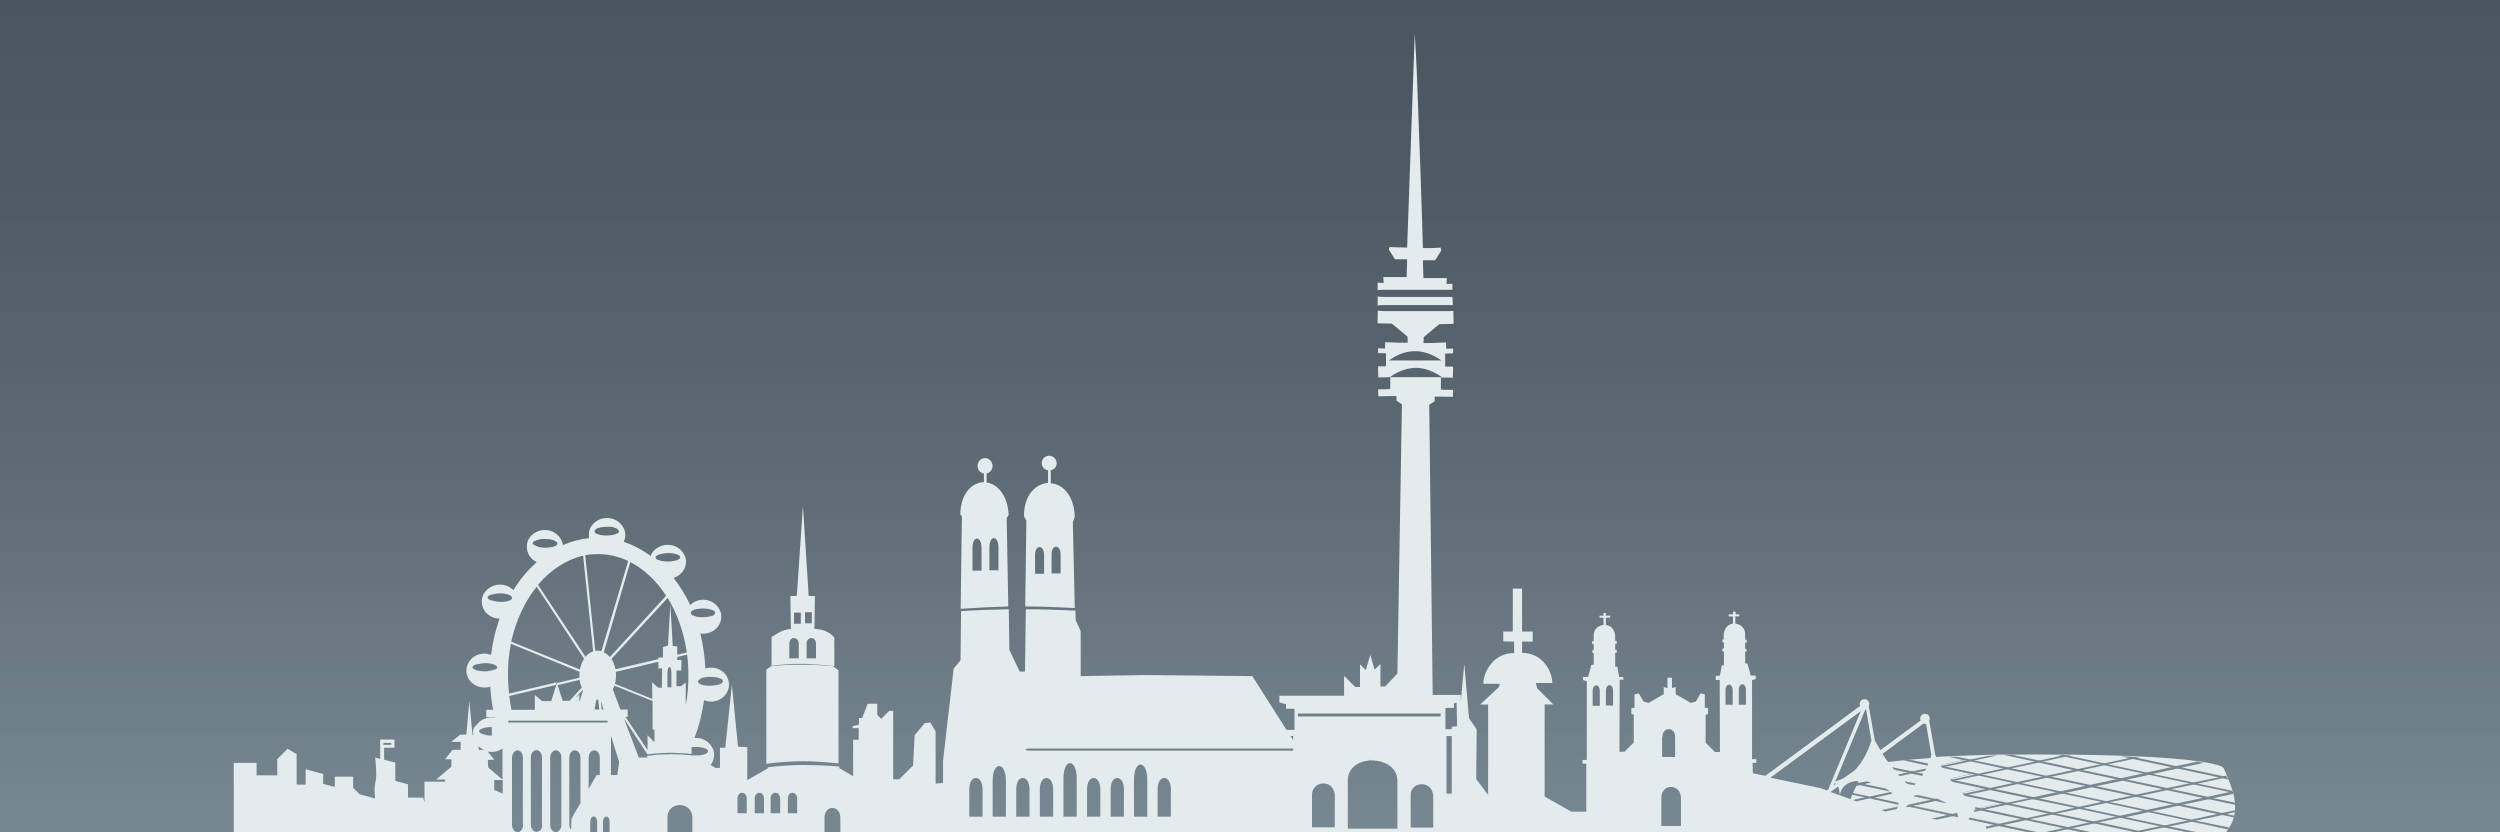 <?xml version="1.0" encoding="UTF-8"?>
<svg xmlns:rdf="http://www.w3.org/1999/02/22-rdf-syntax-ns#" xmlns:svg="http://www.w3.org/2000/svg" xmlns:sodipodi="http://sodipodi.sourceforge.net/DTD/sodipodi-0.dtd" xmlns:cc="http://creativecommons.org/ns#" xmlns:inkscape="http://www.inkscape.org/namespaces/inkscape" xmlns:dc="http://purl.org/dc/elements/1.1/" xmlns="http://www.w3.org/2000/svg" xmlns:xlink="http://www.w3.org/1999/xlink" version="1.1" id="svg2" inkscape:version="0.48.0 r9654" sodipodi:docname="m√ľnchen skyline 1.svg" x="0px" y="0px" viewBox="0 0 1000 333" style="enable-background:new 0 0 1000 333;" xml:space="preserve">
<rect x="0" y="0" width="1000" height="333" fill="#333333" stroke="none"/>
<style type="text/css">
	.st0{fill:url(#SVGID_1_);}
	.st1{fill:#E3EBED;}
	.st2{fill-rule:evenodd;clip-rule:evenodd;fill:#778791;}
	
		.st3{fill-rule:evenodd;clip-rule:evenodd;fill:#E3EBED;stroke:#000000;stroke-width:1.395;stroke-linecap:round;stroke-linejoin:round;stroke-miterlimit:4.786;stroke-opacity:0;}
	.st4{fill:#E3EBED;stroke:#000000;stroke-width:1.395;stroke-miterlimit:4.786;stroke-opacity:0;}
	.st5{fill:#E3EBED;stroke:#E3EBED;stroke-width:2.37;stroke-miterlimit:8.134;stroke-opacity:0;}
	.st6{fill:#FFFFFF;stroke:#000000;stroke-width:2.37;stroke-miterlimit:8.134;stroke-opacity:0;}
	.st7{fill:#E3EBED;stroke:#000000;stroke-width:1.165;stroke-opacity:0;}
	
		.st8{fill-rule:evenodd;clip-rule:evenodd;fill:#FFFFFF;stroke:#000000;stroke-width:0.754;stroke-linecap:round;stroke-linejoin:round;stroke-opacity:0;}
	
		.st9{fill-rule:evenodd;clip-rule:evenodd;fill:#E3EBED;stroke:#7C916F;stroke-width:1.165;stroke-linecap:round;stroke-linejoin:round;stroke-opacity:0;}
	.st10{fill:#E3EBED;stroke:#000000;stroke-width:2.552;stroke-miterlimit:8.758;stroke-opacity:0;}
	
		.st11{fill-rule:evenodd;clip-rule:evenodd;fill:#E3EBED;stroke:#000000;stroke-width:0.375;stroke-linecap:round;stroke-linejoin:round;stroke-opacity:0;}
	.st12{fill:url(#SVGID_00000111886785535228273060000010078554470451464887_);}
	.st13{fill:#FFFFFF;}
	.st14{fill:#E3EBED;stroke:#000000;stroke-width:1.448;stroke-miterlimit:5.792;stroke-opacity:0;}
	.st15{fill:#E3EBED;stroke:#000000;stroke-width:1.62;stroke-opacity:0;}
	.st16{fill:#E3EBED;stroke:#000000;stroke-width:1.196;stroke-miterlimit:4.786;stroke-opacity:0;}
	
		.st17{fill-rule:evenodd;clip-rule:evenodd;fill:#E3EBED;stroke:#000000;stroke-width:1.196;stroke-linecap:round;stroke-linejoin:round;stroke-miterlimit:4.786;stroke-opacity:0;}
	
		.st18{fill-rule:evenodd;clip-rule:evenodd;fill:#E3EBED;stroke:#000000;stroke-width:0.69;stroke-linecap:round;stroke-linejoin:round;stroke-miterlimit:4.786;stroke-opacity:0;}
	
		.st19{fill-rule:evenodd;clip-rule:evenodd;fill:#E3EBED;stroke:#E3EBED;stroke-width:0.828;stroke-linecap:round;stroke-linejoin:round;stroke-miterlimit:3.313;stroke-opacity:0;}
	.st20{fill:#E3EBED;stroke:#E3EBED;stroke-width:1.196;stroke-miterlimit:4.786;}
	
		.st21{fill-rule:evenodd;clip-rule:evenodd;fill:#E3EBED;stroke:#000000;stroke-width:0.828;stroke-linecap:round;stroke-linejoin:round;stroke-miterlimit:3.313;stroke-opacity:0;}
	.st22{fill-rule:evenodd;clip-rule:evenodd;fill:#E3EBED;}
	.st23{fill:#E3EBED;stroke:#E3EBED;stroke-width:2.034;stroke-miterlimit:8.134;stroke-opacity:0;}
	.st24{fill:#FFFFFF;stroke:#000000;stroke-width:2.034;stroke-miterlimit:8.134;stroke-opacity:0;}
	.st25{fill:#E3EBED;stroke:#000000;stroke-opacity:0;}
	
		.st26{fill-rule:evenodd;clip-rule:evenodd;fill:#FFFFFF;stroke:#000000;stroke-width:0.647;stroke-linecap:round;stroke-linejoin:round;stroke-opacity:0;}
	.st27{fill:#FFFFFF;stroke:#000000;stroke-width:9.117417e-02;stroke-miterlimit:4.786;stroke-opacity:0;}
	.st28{fill:#FFFFFF;stroke:#000000;stroke-width:0.256;stroke-miterlimit:4.786;stroke-opacity:0;}
	.st29{fill:#FFFFFF;stroke:#000000;stroke-width:0.184;stroke-miterlimit:4.786;stroke-opacity:0;}
	.st30{fill:#E3EBED;stroke:#000000;stroke-width:1.738;stroke-miterlimit:6.294;stroke-opacity:0;}
	
		.st31{fill-rule:evenodd;clip-rule:evenodd;fill:#E3EBED;stroke:#7C916F;stroke-width:3.55;stroke-linecap:round;stroke-linejoin:round;stroke-miterlimit:6.294;stroke-opacity:0;}
	
		.st32{fill-rule:evenodd;clip-rule:evenodd;fill:#E3EBED;stroke:#7C916F;stroke-linecap:round;stroke-linejoin:round;stroke-opacity:0;}
	
		.st33{fill-rule:evenodd;clip-rule:evenodd;fill:#E3EBED;stroke:#7C916F;stroke-width:3.446;stroke-linecap:round;stroke-linejoin:round;stroke-miterlimit:6.294;stroke-opacity:0;}
	
		.st34{fill-rule:evenodd;clip-rule:evenodd;fill:#FFFFFF;stroke:#000000;stroke-width:1.5;stroke-linecap:round;stroke-linejoin:round;stroke-miterlimit:6.294;stroke-opacity:0;}
	.st35{fill:#E3EBED;stroke:#000000;stroke-width:2.189;stroke-miterlimit:8.758;stroke-opacity:0;}
	
		.st36{fill-rule:evenodd;clip-rule:evenodd;fill:#E3EBED;stroke:#000000;stroke-width:0.322;stroke-linecap:round;stroke-linejoin:round;stroke-opacity:0;}
	.st37{fill:url(#SVGID_00000125580609193657212120000007120942680267429280_);}
	.st38{fill:#E3EBED;stroke:#E3EBED;stroke-width:7.908082e-02;stroke-miterlimit:4.786;stroke-opacity:0;}
	.st39{fill:#D9E1E3;stroke:#000000;stroke-width:0.584;stroke-miterlimit:4.786;stroke-opacity:0;}
	.st40{fill:#D9E1E3;stroke:#D9E1E3;stroke-width:5.473805e-02;stroke-miterlimit:4.786;stroke-opacity:0;}
	.st41{fill:#D9E1E3;stroke:#000000;stroke-width:0.404;stroke-miterlimit:4.786;stroke-opacity:0;}
	.st42{fill:#CFD7D9;stroke:#CFD7D9;stroke-width:0.355;stroke-miterlimit:4.786;stroke-opacity:0;}
	.st43{fill:#CFD7D9;stroke:#505050;stroke-width:0.379;stroke-miterlimit:4.786;stroke-opacity:0;}
	.st44{fill:#CFD7D9;stroke:#CFD7D9;stroke-width:0.379;stroke-miterlimit:4.786;stroke-opacity:0;}
	.st45{fill:#E3EBED;stroke:#E3EBED;stroke-width:5.740198e-02;stroke-miterlimit:4.786;}
	.st46{fill:#E3EBED;stroke:#E3EBED;stroke-width:0.423;stroke-miterlimit:4.786;}
	.st47{fill:#E3EBED;stroke:#E3EBED;stroke-width:4.194111e-02;stroke-miterlimit:4.786;}
	.st48{fill:#E3EBED;stroke:#E3EBED;stroke-width:0.309;stroke-miterlimit:4.786;}
	.st49{fill:#E3EBED;stroke:#E3EBED;stroke-width:7.111169e-02;stroke-miterlimit:4.786;}
	.st50{fill:#E3EBED;stroke:#E3EBED;stroke-width:0.525;stroke-miterlimit:4.786;}
	.st51{fill:#E3EBED;stroke:#E3EBED;stroke-width:3.973242e-02;stroke-miterlimit:4.786;}
	.st52{fill:#E3EBED;stroke:#E3EBED;stroke-width:0.293;stroke-miterlimit:4.786;}
	.st53{fill:#D9E1E3;stroke:#D9E1E3;stroke-width:7.908082e-02;stroke-miterlimit:4.786;stroke-opacity:0;}
	.st54{fill:none;stroke:#E3EBED;stroke-width:5.916;stroke-linecap:round;}
	.st55{fill:#E3EBED;stroke:#E3EBED;stroke-miterlimit:10;}
	.st56{fill:none;stroke:#E3EBED;stroke-width:0.79;stroke-miterlimit:4.786;}
	.st57{fill:#E3EBED;stroke:#E3EBED;stroke-width:4;stroke-linecap:round;}
	.st58{fill:#E3EBED;stroke:#E3EBED;stroke-width:0.888;stroke-miterlimit:4.786;}
	.st59{fill:#E3EBED;stroke:#E3EBED;stroke-width:1.093;stroke-miterlimit:4.786;}
	.st60{fill:none;stroke:#E3EBED;stroke-width:1.093;stroke-miterlimit:4.786;}
	.st61{fill:#FFFFFF;stroke:#E3EBED;stroke-width:4;stroke-linecap:round;}
	.st62{fill:#E3EBED;stroke:#E3EBED;stroke-width:0.491;stroke-miterlimit:4.242;}
	
		.st63{fill-rule:evenodd;clip-rule:evenodd;fill:#FFFFFF;stroke:#000000;stroke-width:0.434;stroke-linecap:round;stroke-linejoin:round;stroke-opacity:0;}
	
		.st64{fill-rule:evenodd;clip-rule:evenodd;fill:#FFFFFF;stroke:#000000;stroke-width:0.443;stroke-linecap:round;stroke-linejoin:round;stroke-opacity:0;}
	
		.st65{fill-rule:evenodd;clip-rule:evenodd;fill:#FFFFFF;stroke:#000000;stroke-width:0.451;stroke-linecap:round;stroke-linejoin:round;stroke-opacity:0;}
	.st66{fill:#FFFFFF;stroke:#000000;stroke-width:0.147;stroke-miterlimit:4.786;stroke-opacity:0;}
	.st67{fill:#FFFFFF;stroke:#000000;stroke-width:0.213;stroke-miterlimit:4.786;stroke-opacity:0;}
	.st68{fill:#FFFFFF;stroke:#000000;stroke-width:9.419694e-02;stroke-miterlimit:4.786;stroke-opacity:0;}
	
		.st69{fill-rule:evenodd;clip-rule:evenodd;fill:#FFFFFF;stroke:#000000;stroke-width:2.403;stroke-linecap:round;stroke-linejoin:round;stroke-miterlimit:8.134;stroke-opacity:0;}
	
		.st70{fill-rule:evenodd;clip-rule:evenodd;fill:#FFFFFF;stroke:#000000;stroke-width:2.427;stroke-linecap:round;stroke-linejoin:round;stroke-miterlimit:8.134;stroke-opacity:0;}
	
		.st71{fill-rule:evenodd;clip-rule:evenodd;fill:#FFFFFF;stroke:#000000;stroke-width:0.607;stroke-linecap:round;stroke-linejoin:round;stroke-opacity:0;}
	.st72{fill:#FFFFFF;stroke:#000000;stroke-width:6.819511e-02;stroke-miterlimit:4.786;stroke-opacity:0;}
	
		.st73{fill-rule:evenodd;clip-rule:evenodd;fill:#FFFFFF;stroke:#000000;stroke-width:0.734;stroke-linecap:round;stroke-linejoin:round;stroke-miterlimit:4.786;stroke-opacity:0;}
	
		.st74{fill-rule:evenodd;clip-rule:evenodd;fill:#FFFFFF;stroke:#000000;stroke-width:0.619;stroke-linecap:round;stroke-linejoin:round;stroke-opacity:0;}
	.st75{fill:#FFFFFF;stroke:#000000;stroke-width:0.107;stroke-miterlimit:4.786;stroke-opacity:0;}
	
		.st76{fill-rule:evenodd;clip-rule:evenodd;fill:#FFFFFF;stroke:#000000;stroke-width:0.796;stroke-linecap:round;stroke-linejoin:round;stroke-miterlimit:4.786;stroke-opacity:0;}
	
		.st77{fill-rule:evenodd;clip-rule:evenodd;fill:#FFFFFF;stroke:#000000;stroke-width:0.846;stroke-linecap:round;stroke-linejoin:round;stroke-miterlimit:4.786;stroke-opacity:0;}
	.st78{fill:#FFFFFF;stroke:#000000;stroke-width:0.175;stroke-miterlimit:6.294;stroke-opacity:0;}
	.st79{fill:#FFFFFF;stroke:#000000;stroke-width:0.201;stroke-miterlimit:6.294;stroke-opacity:0;}
	.st80{fill:#FFFFFF;stroke:#000000;stroke-width:0.206;stroke-miterlimit:6.294;stroke-opacity:0;}
	.st81{fill:#FFFFFF;stroke:#000000;stroke-width:0.203;stroke-miterlimit:6.294;stroke-opacity:0;}
	.st82{fill:#FFFFFF;stroke:#000000;stroke-width:0.133;stroke-miterlimit:6.294;stroke-opacity:0;}
	.st83{fill:#FFFFFF;stroke:#000000;stroke-width:0.121;stroke-miterlimit:6.294;stroke-opacity:0;}
	
		.st84{fill-rule:evenodd;clip-rule:evenodd;fill:#FFFFFF;stroke:#000000;stroke-width:1.36;stroke-linecap:round;stroke-linejoin:round;stroke-miterlimit:6.294;stroke-opacity:0;}
	.st85{fill:#FFFFFF;stroke:#000000;stroke-width:1.863;stroke-miterlimit:8.758;stroke-opacity:0;}
	.st86{fill:#FFFFFF;stroke:#000000;stroke-width:3.344;stroke-miterlimit:8.758;stroke-opacity:0;}
	
		.st87{fill-rule:evenodd;clip-rule:evenodd;fill:#FFFFFF;stroke:#000000;stroke-width:1.829;stroke-linecap:round;stroke-linejoin:round;stroke-miterlimit:8.758;stroke-opacity:0;}
	.st88{fill:#49555F;}
	.st89{fill:#778791;}
	.st90{fill:url(#SVGID_00000062883850451541289540000006773067148960605871_);}
</style>
<linearGradient id="SVGID_1_" gradientUnits="userSpaceOnUse" x1="500" y1="-1.499" x2="500" y2="326.476">
	<stop offset="0" style="stop-color:#49555F"></stop>
	<stop offset="0.262" style="stop-color:#4F5B65"></stop>
	<stop offset="0.62" style="stop-color:#5F6D77"></stop>
	<stop offset="1" style="stop-color:#778791"></stop>
</linearGradient>
<rect y="-4.6" class="st0" width="1000" height="337.6"></rect>

<g id="layer1" transform="translate(0,-752.362)" inkscape:groupmode="layer" inkscape:label="Ebene 1">
	<g id="g4149" transform="matrix(1.196,0,0,1.196,-6.886,639.942)">
		<path class="st1" d="M240.8,327.7c0.1,0.1,0.2,0.1,0.3,0.2v0C241,327.8,240.9,327.8,240.8,327.7z M237.1,299.4L237.1,299.4    L237.1,299.4L237.1,299.4z M180.1,345.6L180.1,345.6l0.1,0.1C180.2,345.7,180.2,345.7,180.1,345.6z"></path>
		<polygon class="st1" points="185.3,281.6 185.3,281.6 185.3,281.6   "></polygon>
		<path class="st1" d="M169.5,294.5c0.2,0.1,0.4,0.2,0.6,0.3C169.9,294.7,169.7,294.6,169.5,294.5z"></path>
		<path class="st1" d="M241.1,327.9L241.1,327.9c-0.1,0-0.2-0.1-0.3-0.1C240.9,327.8,241,327.8,241.1,327.9z"></path>
		<path class="st1" d="M191.9,322.2L191.9,322.2l-0.3,0.9l-15.7,3.7c0-0.3-0.1-0.5-0.1-0.8L191.9,322.2z"></path>
		<path class="st1" d="M180.2,345.7l-0.1-0.1l0,0C180.2,345.7,180.2,345.7,180.2,345.7z"></path>
		<g>
			<path class="st1" d="M211.6,272.4c-0.2,0.1-0.4,0.1-0.7,0.2c-0.7,0.1-1.4,0.2-2.2,0.2c-0.8,0-1.5-0.1-2.1-0.2     c-0.1,0-0.2-0.1-0.3-0.1c-0.1,0-0.2-0.1-0.3-0.1c0.2,0.1,0.4,0.1,0.6,0.2c0.6,0.1,1.3,0.2,2.1,0.2c0.8,0,1.6-0.1,2.2-0.2     C211.1,272.5,211.4,272.5,211.6,272.4z"></path>
		</g>
		<g>
			<path class="st1" d="M191.9,372v0.2h0L191.9,372C191.9,372,191.9,372,191.9,372z"></path>
			<path class="st1" d="M185.8,371.9c-0.1,0-0.1,0.1-0.2,0.1v0C185.7,372,185.8,371.9,185.8,371.9z"></path>
		</g>
		<g>
			<path class="st1" d="M190.8,276.4c-0.2,0.1-0.4,0.1-0.6,0.2c-0.3,0.1-0.7,0.1-1.1,0.2c0.4,0,0.7-0.1,1.1-0.2     C190.4,276.6,190.6,276.5,190.8,276.4z"></path>
			<path class="st1" d="M191.4,276.2c-0.1,0-0.1,0.1-0.2,0.1c0,0,0,0,0,0C191.2,276.3,191.3,276.3,191.4,276.2z"></path>
			<path class="st1" d="M191.9,275.8c0,0.1-0.1,0.1-0.1,0.2c0,0,0,0,0,0c0,0-0.1,0.1-0.1,0.1c0.1,0,0.1-0.1,0.2-0.1     C191.8,275.9,191.9,275.8,191.9,275.8z"></path>
			<path class="st1" d="M191.8,275.9C191.8,275.9,191.8,275.9,191.8,275.9C191.8,275.9,191.8,275.9,191.8,275.9L191.8,275.9z      M187.9,274c-0.2,0-0.4,0-0.6,0C187.6,274,187.7,274,187.9,274c1,0,1.9,0.1,2.6,0.3C189.8,274.2,188.9,274,187.9,274z      M185.3,281.6L185.3,281.6L185.3,281.6L185.3,281.6z"></path>
		</g>
		<g>
			<path class="st1" d="M187.9,274c-0.2,0-0.4,0-0.6,0C187.6,274,187.7,274,187.9,274c1,0,1.9,0.1,2.6,0.3     C189.8,274.2,188.9,274,187.9,274z"></path>
		</g>
		<g>
			<path class="st1" d="M170.2,294.8c-0.2-0.1-0.4-0.2-0.6-0.3C169.7,294.6,169.9,294.7,170.2,294.8z"></path>
			<path class="st1" d="M171.4,295.1c-0.2,0-0.3,0-0.5-0.1c-0.2,0-0.3-0.1-0.5-0.1c-0.1,0-0.1,0-0.1-0.1c0.2,0.1,0.4,0.1,0.6,0.2     C171.1,295,171.2,295.1,171.4,295.1z"></path>
			<path class="st1" d="M174.7,295.1c-0.4,0.1-0.7,0.1-1.1,0.1C174,295.2,174.4,295.1,174.7,295.1z"></path>
			<path class="st1" d="M175.7,294.9C175.7,294.9,175.6,294.9,175.7,294.9c-0.1,0.1-0.2,0.1-0.3,0.1v0     C175.4,294.9,175.6,294.9,175.7,294.9z"></path>
			<path class="st1" d="M176,294.8C176,294.8,176,294.8,176,294.8C176,294.8,175.9,294.8,176,294.8C175.9,294.8,176,294.8,176,294.8     C176,294.8,176,294.8,176,294.8z"></path>
			<path class="st1" d="M176,294.8L176,294.8C176,294.8,176,294.8,176,294.8C176,294.8,176,294.8,176,294.8z"></path>
		</g>
		<g>
			<path class="st1" d="M176,294.8L176,294.8C176,294.8,176,294.8,176,294.8C176,294.8,176,294.8,176,294.8z"></path>
		</g>
		<g>
			<path class="st1" d="M171,317.8c-0.3,0.1-0.6,0.2-1,0.3c-0.1,0-0.2,0-0.3,0.1c-0.6,0.1-1.2,0.2-1.9,0.2c-0.7,0-1.4-0.1-2-0.2     c-0.9-0.2-1.6-0.5-1.9-0.8v0c0.3,0.4,1,0.6,1.9,0.8c0.6,0.1,1.3,0.2,2.1,0.2c0.7,0,1.4-0.1,1.9-0.2c0.1,0,0.2,0,0.3-0.1     C170.4,318.1,170.7,318,171,317.8z"></path>
		</g>
		<g>
			<path class="st1" d="M170.1,339.7L170.1,339.7l-0.1,0c-0.1,0-0.2,0-0.3,0H170.1z"></path>
			<path class="st1" d="M164,339.1c0,0.1,0,0.2,0,0.3v0l0.2,0C164.1,339.3,164.1,339.2,164,339.1z"></path>
		</g>
		<g>
			<path class="st1" d="M225.1,280.8C225,280.7,225,280.7,225.1,280.8L225.1,280.8C225,280.7,225,280.7,225.1,280.8     C225,280.7,225,280.7,225.1,280.8z"></path>
			<path class="st1" d="M230.3,281.6c-0.4,0.1-0.9,0.1-1.3,0.1c-0.8,0-1.5-0.1-2.1-0.2c-0.5-0.1-0.9-0.2-1.2-0.4     c0.3,0.2,0.7,0.3,1.2,0.4c0.6,0.1,1.3,0.2,2.1,0.2C229.4,281.7,229.8,281.7,230.3,281.6z"></path>
			<path class="st1" d="M231.5,281.4c-0.1,0-0.2,0.1-0.4,0.1c-0.2,0-0.3,0.1-0.5,0.1c0.2,0,0.3-0.1,0.5-0.1     C231.3,281.4,231.4,281.4,231.5,281.4z"></path>
			<path class="st1" d="M225,280.7C225,280.7,225,280.7,225,280.7L225,280.7C225,280.7,225,280.7,225,280.7     C225,280.7,225,280.7,225,280.7z"></path>
		</g>
		<g>
			<path class="st1" d="M225,280.7C225,280.7,225,280.7,225,280.7L225,280.7C225,280.7,225,280.7,225,280.7     C225,280.7,225,280.7,225,280.7z"></path>
		</g>
		<g>
			<path class="st1" d="M237.2,299.5C237.1,299.5,237.1,299.4,237.2,299.5L237.2,299.5L237.2,299.5     C237.1,299.4,237.2,299.4,237.2,299.5z"></path>
			<path class="st1" d="M238.1,299.8L238.1,299.8c-0.1,0-0.1,0-0.2-0.1C238,299.8,238,299.8,238.1,299.8z"></path>
			<path class="st1" d="M242,300.1c-0.4,0.1-0.9,0.1-1.3,0.1c-0.2,0-0.4,0-0.6,0c0.2,0,0.4,0,0.6,0     C241.2,300.2,241.6,300.1,242,300.1z"></path>
			<path class="st1" d="M243.6,299.7c-0.2,0.1-0.4,0.1-0.7,0.2c-0.2,0-0.3,0.1-0.5,0.1c0.2,0,0.3-0.1,0.5-0.1     C243.2,299.9,243.4,299.8,243.6,299.7z"></path>
			<path class="st1" d="M240.7,297.4c-0.7,0-1.3,0.1-1.9,0.2C239.4,297.4,240,297.4,240.7,297.4c1,0,1.9,0.1,2.6,0.3     C242.6,297.5,241.7,297.4,240.7,297.4z"></path>
		</g>
		<g>
			<path class="st1" d="M240.7,297.4c-0.7,0-1.3,0.1-1.9,0.2C239.4,297.4,240,297.4,240.7,297.4c1,0,1.9,0.1,2.6,0.3     C242.6,297.5,241.7,297.4,240.7,297.4z"></path>
		</g>
		<g>
			<path class="st1" d="M245.9,322.6c-0.1,0-0.2,0.1-0.4,0.1c-0.3,0.1-0.7,0.1-1.1,0.2c0.4,0,0.7-0.1,1.1-0.2     C245.7,322.7,245.8,322.7,245.9,322.6z"></path>
			<path class="st1" d="M246.8,322.3c-0.2,0.1-0.3,0.2-0.5,0.2C246.5,322.5,246.7,322.4,246.8,322.3z"></path>
			<path class="st1" d="M240.8,327.7c0.1,0.1,0.2,0.1,0.3,0.2v0C241,327.8,240.9,327.8,240.8,327.7z"></path>
		</g>
	</g>
	<g id="g3278" transform="matrix(1.061,0,0,1.061,85.228,832.253)">
		<path class="st1" d="M641.9,220.1c-0.2,0.2-0.4,0.4-0.6,0.6l-2.6-0.5c-0.3-0.3-0.7-0.6-1-0.9L641.9,220.1z"></path>
		<path class="st1" d="M645.3,215.4l-3,0.6l2.3,0.5c-0.1,0.2-0.3,0.4-0.4,0.7l-3.7-0.8l-4.7,1c-0.2-0.2-0.4-0.4-0.6-0.6l3.5-0.7    l-5.1-1.1c-0.3-0.3-0.5-0.6-0.7-0.9l7.6,1.6h0l5.1-1.1C645.6,214.8,645.4,215.1,645.3,215.4z"></path>
		<path class="st1" d="M646.6,212.6c-0.1,0.2-0.2,0.4-0.3,0.7l-8.2-1.8c-0.3-0.1-0.5-0.1-0.6-0.2c0.7-0.1,1.4-0.1,2.1-0.2h0    L646.6,212.6z"></path>
		<path class="st1" d="M805.2,238.6h-46.4c0.3-0.4,0.6-0.8,0.9-1.2l-13.9-3h0l-8.4,1.8l11.1,2.4H745l-9.4-2h0l-8.1,1.7l1.2,0.3h-5.9    l1.2-0.3l-14.9-3.2l-8.3,1.8l7.8,1.7h-3.4l-6.1-1.3l-6.1,1.3h-3.4l-0.4,0.1h0l-0.4-0.1h-3.5l-11.8-2.5h0l-4.9,1l0-0.6l-0.4-0.1    l3.5-0.8l-9.8-2.1c0.2-0.2,0.4-0.4,0.5-0.6l11,2.3h0l8.3-1.8l-15.5-3.3l-2.4,0.5c0.1-0.3,0.3-0.5,0.4-0.8c0,0,0-0.1,0-0.1    c0.1-0.2,0.2-0.5,0.3-0.7l1.6,0.3h0l8.3-1.8l-13.8-2.9l-0.5-0.5c-0.2-0.2-0.3-0.3-0.5-0.5l-0.3-0.1l0.2,0l7.9-1.7l-11.6-2.5    c-0.1-0.2-0.3-0.3-0.4-0.5c-0.1-0.1-0.2-0.3-0.3-0.4c-0.1-0.1-0.1-0.2-0.2-0.2l8-1.7l-10.8-2.3c-0.1-0.2-0.2-0.3-0.3-0.5    c-0.1-0.1-0.1-0.2-0.2-0.3c-0.1-0.1-0.1-0.2-0.2-0.3l9.2-2l-6-1.3h0c-1.7,0.1-3.3,0.2-4.9,0.3h0c-0.1-0.2-0.2-0.4-0.4-0.7l-2.3-13    c0.1-0.2,0.2-0.5,0.2-0.8c0-1-0.8-1.8-1.8-1.8c-1,0-1.8,0.8-1.8,1.8c0,0.3,0.1,0.5,0.2,0.7l-15.2,11.2c-0.7-1.2-1.4-2.4-2.1-3.6    l-2.3-13c0.1-0.2,0.2-0.5,0.2-0.8c0-1-0.8-1.8-1.8-1.8c-1,0-1.8,0.8-1.8,1.8c0,0.3,0.1,0.5,0.2,0.7l-35.8,26.4h0    c-1.6-0.3-3.2-0.7-4.7-1c0-1.3-0.1-2.6-0.1-3.9h1.4v-1.4h-1.6v-29.8l1.4-0.4v-1.3h-1.9l-1.2-4.5l-0.9-0.1v-4.4h0.5v-1.1h-0.5v-2.3    h0.6v-1.1h-0.6v-1.8c0.2-2.5-1.7-4.1-3.7-4.3v-2.7h1.5v-0.8H574v-1H573v1h-1.6v0.8h1.6v2.7c-1.7,0.2-3.2,1.5-3.5,4.2v1.8H569v1.1    h0.6v2.3H569v1.1h0.6v5.3c-0.4,0-0.8-0.1-0.8-0.1l-0.7,3.9l-1.6,0.1v1.6l1.5-0.1l0.1,27.2h-1.9l-3.5-3.5v-10.5l0.9-0.3v-2.3h-1.2    v-5.1l-1.6-0.4l-1.8,3.1l-1.9,0.5l-5.7-3.3v-2.7l-1.4,0.4v-3.9h-0.7v0h-1v3.9l-1.4-0.4v2.7l-5.7,3.3l-1.9-0.5l-1.8-3.1l-1.6,0.4    v5.1h-1.2v2.3l0.9,0.2v10.5l-3.5,3.5h-1.9l0.1-27.2l1.4,0.1V180l-1.6-0.1l-0.7-3.9c0,0-0.5,0.1-0.8,0.1v-5.3h0.6v-1.1h-0.6v-2.3    h0.6v-1.1h-0.6v-1.8c-0.2-2.7-1.8-4-3.5-4.2v-2.7h1.6v-0.8h-1.6v-1h-0.9v1h-1.5v0.8h1.5v2.7c-2,0.2-3.9,1.7-3.7,4.3v1.8h-0.6v1.1    h0.6v2.3h-0.5v1.1h0.5v4.4l-0.9,0.1l-1.2,4.5h-1.9v1.2l1.4,0.4v29.7h-1.6v1.4h1.4v18.1h-5.6L502,225v-34.7h3.3l-6.1-6.1l-0.5-2    h6.2c0-4.1-3.4-11.3-11.4-11.4v-4.2h4v-3.8h-4v-16.2H490v16.2h-3.6l0,3.7l4.1,0.1l0,4.3c-8,0-11.6,7.3-11.6,11.6h6.2l-0.3,1.2    l-7.1,6.6l3,0v34.1l-4.5-6l0.2-18.7l-2.9-4.2l-1.8-20.5l-1.3,14.2h0v-2.5h-10.6l-1.3-109.4l2-1.3l0.1-1.8l6.8,0.1l0.1-2.6    l-4.6-0.1V67l4.5,0.1l0.1-4.2h-3v-4.9l3-0.1v-1.8l-2.6,0.1l-0.1-2.4c0,0-8.6,0.4-8.5,0.2c0.1-0.3,0.1-2.2,0.1-2.2l5.9-4.9l5.4-0.1    l-0.1-4.9c-0.5,0-1,0.1-1.5,0.1h-24.3c-1,0-1.9-0.1-2.7-0.2l-0.1,4.8l5.4,0.1l5.9,4.9c0,0,0.1,1.9,0.1,2.2    c0.1,0.3-8.5-0.1-8.5-0.1l-0.1,2.4l-2.6-0.1v1.8l3,0.1v4.9h-3l0.1,4.2l4.3-0.1h0c2.7-1.9,5.8-3.3,9.2-3.5v0c0.4,0,0.8,0,1.2,0    c2.9,0.1,6,1.2,9.3,3.5h-19.5v4.5l-4.6,0.1l0.1,2.6l6.8-0.1l0.1,1.8l2,1.3l-1.7,101.4l0,0.1l-4.6,4.9h-1.8v-8.5l-2.2,2.2    c-0.5-1.9-1.1-3.7-1.6-5.6c-0.1,0.2-0.1,0.4-0.2,0.6c-0.5,1.7-1,3.4-1.5,5.1l-2.2-2.1v8.5h-1.8l-4.2-4.2v7.5h-24.4v2.5l2.5,0.7    v1.7h3.2v8h-3l-1.7-2.7l-11.2-17.6l-40.3-0.4l-24.4,0.4v-17l-1.9-4.1l-0.1-3.6c-6.2-0.3-12.5-0.5-18.7-0.5l-0.3,23.5h-2l-3.9-8.2    l-0.2-15.3c-6,0.1-12,0.3-18,0.7l-0.2,18.5l-2.6,3.2l-4,34.7v8.4l-2.8,0.2v-19.7l-2-3.3l-2.1,0.2l-3.8,4.6l-0.6,11.4l-5.2,5.2    h-2.3v-25.8h-1.5l-3,3l-1.5-1.5V190h-3.6l-2.1,5.4h-1.2v2.5l-2.4,0.6v0.7h2.3v4.4h-2.1v13.7l-5.2-3v-0.6c-1.9-0.2-3.7-0.3-5.6-0.4    c-2.6-0.1-5.3-0.2-7.9-0.2c0,0,0,0,0,0c-2.5,0-5,0.1-7.5,0.3c-2,0.1-4,0.3-6,0.6v0.4l-7.7,4.4v-12.4l-3.5-0.2l-2.3-23.3l-2.5,23.7    h-2v7.6h-1.6v0.1l-1.9-1.2c0.8-1.1,1.3-2.4,1.3-3.8c0-0.4,0-0.8-0.1-1.1c-0.1-0.7-0.4-1.4-0.8-2c-1.2-2-3.4-3.3-6-3.3    c-0.2,0-0.3,0-0.5,0c1.7-4.4,2.9-9.2,3.6-14.2c-0.1,0-0.3-0.1-0.4-0.2c0.1,0.1,0.2,0.1,0.4,0.2v0c0.8,0.3,1.7,0.5,2.6,0.5    c3.8,0,6.8-2.9,6.8-6.4c0-0.4,0-0.8-0.1-1.1c-0.1-0.7-0.4-1.4-0.7-2c0,0,0,0,0,0c-1.2-2-3.4-3.3-6-3.3c-0.7,0-1.5,0.1-2.1,0.3    c-0.2-4.6-0.9-9-1.9-13.2c0.3,0.1,0.7,0.1,1.1,0.1c3.8,0,6.8-2.9,6.8-6.4c0-0.4,0-0.8-0.1-1.1c-0.1-0.7-0.4-1.4-0.8-2    c-1.2-2-3.4-3.3-5.9-3.3c-1.9,0-3.7,0.8-4.9,2v0c-1.8-3.7-3.9-7.2-6.3-10.2c2.7-0.9,4.7-3.3,4.7-6.1c0-0.4,0-0.8-0.1-1.1    c-0.1-0.7-0.4-1.4-0.8-2c-1.2-2-3.4-3.3-6-3.3c-2.3,0-4.4,1.1-5.7,2.8c-0.3,0.4-0.6,0.9-0.7,1.4c-0.1-0.1-0.2-0.1-0.3-0.2    c-3.1-2.2-6.4-4-9.9-5.1c0.4-0.8,0.6-1.7,0.6-2.6c0-0.4,0-0.8-0.1-1.1c-0.1-0.7-0.4-1.4-0.8-2c-1.2-2-3.4-3.3-6-3.3    c-2.4,0-4.4,1.1-5.7,2.8l0,0c-0.7,0.9-1.1,2-1.1,3.2c0,0,0,0,0,0c0,0.1,0,0.2,0,0.4c0,0.4,0,0.8,0.1,1.2c-3.4,0.3-6.7,1.2-9.9,2.6    c0-0.1,0-0.3-0.1-0.4c-0.1-0.7-0.4-1.4-0.8-2c-1.2-2-3.4-3.3-5.9-3.3c-2.4,0-4.4,1.1-5.7,2.8c-0.7,0.9-1.1,2-1.1,3.2c0,0,0,0,0,0    c0,0.1,0,0.3,0,0.4c0,2.5,1.5,4.7,3.7,5.7c-3.3,3-6.3,6.5-8.8,10.6c-1.2-1.3-3-2.1-5-2.1c-2.3,0-4.4,1.1-5.7,2.8l0,0    c-0.7,0.9-1.1,2-1.2,3.2c0,0,0,0,0,0c0,0.1,0,0.2,0,0.4c0,3.5,3,6.4,6.7,6.4c-1.5,4.3-2.6,8.9-3.2,13.7c-0.8-0.3-1.7-0.5-2.5-0.5    c-2.3,0-4.4,1.1-5.6,2.8c-0.7,0.9-1.1,2.1-1.2,3.3c0,0.1,0,0.2,0,0.3c0,3.6,3.1,6.4,6.8,6.4c0.8,0,1.5-0.1,2.2-0.3    c0.2,2.9,0.5,5.9,1.1,8.7H103v2.8h3.4c0,0.1,0,0.1,0,0.2c-0.4-0.1-0.9-0.1-1.4-0.1c-2.4,0-4.5,1.1-5.7,2.9    c-0.8,0.6-1.3,1.4-1.3,2.4c0,0.3,0,0.6,0.1,0.8c0,0,0,0,0,0c0,0.2,0.1,0.3,0.2,0.4l-0.2,0l-0.3,0l-1.2-12.7l-1.1,12.6l-2.4,0.1    l-3.3,2.7h3.6l-0.1,3h-3l-2.8,3.5l2.4,0.1l-0.1,2.8l-5.7,4.8h3.4v0.8h-7.8v7.8l-0.5-1.8h-5.7v-5l-4.8-1.3v-6.9l-4.2-1.1v-4.5h3.9    v-3.1H63v7.3l-1.9-0.5l0.1,0.9c0,0.1,0.7,5.9,0,8.4c-0.5,1.9-0.3,4.7-0.1,6.1l-5.8-1.5l-2.5-2.5v-4.2h-6.9v3.9l-4.4-1.2v-3.7    l-6.6-1.8v5.8h-3.4v-11.5l-3.4-2l-3.9,3.9v6.1h-7.8v-4.7H7.8v26.3H-23c-0.6,0-1,0-1,0v5.4c0,0,0.5,0,1,0h828.3c0.6,0,1,0,1,0v-5.4    C806.3,238.6,805.8,238.6,805.2,238.6z M453.9,60.6L453.9,60.6l-10.6,0c2.8-2,5.9-3.4,9.4-3.5c0.4,0,0.8,0,1.2,0    c2.9,0.2,5.9,1.2,9.2,3.5H453.9z M64.2,204.8h3v0.7h-3V204.8z M184.3,180.3C184.3,180.3,184.3,180.3,184.3,180.3    c0.1,0,0.2-0.1,0.4-0.1c0.1,0,0.3-0.1,0.4-0.1c0.2,0,0.4-0.1,0.6-0.1c0.3,0,0.6-0.1,0.9-0.1c0.3,0,0.7,0,1,0c2,0,3.6,0.4,4.3,1    c0.2,0.2,0.3,0.4,0.3,0.6c0,0.1,0,0.1,0,0.2c0,0.1-0.1,0.2-0.2,0.3c-0.1,0.1-0.1,0.1-0.2,0.2c-0.1,0.1-0.2,0.1-0.2,0.2    c-0.2,0.1-0.4,0.2-0.6,0.3c-0.1,0-0.2,0.1-0.4,0.1c-0.1,0-0.3,0.1-0.4,0.1c-0.4,0.1-0.8,0.1-1.2,0.2c-0.4,0-0.9,0.1-1.3,0.1    c-0.4,0-0.7,0-1.1,0c-0.2,0-0.3,0-0.5,0c-0.2,0-0.3,0-0.5-0.1c0,0-0.1,0-0.2,0c-0.1,0-0.1,0-0.2,0c-0.3,0-0.5-0.1-0.7-0.2    c0,0,0,0-0.1,0c-0.1,0-0.2-0.1-0.3-0.1c-0.1,0-0.2-0.1-0.3-0.1c0,0-0.1,0-0.1-0.1c-0.1,0-0.1-0.1-0.2-0.1    c-0.2-0.1-0.4-0.2-0.5-0.4c-0.1-0.2-0.2-0.3-0.2-0.4c0-0.3,0.2-0.6,0.6-0.8C183.8,180.5,184.1,180.4,184.3,180.3z M180.7,154.9    c0.1,0,0.1-0.1,0.2-0.1c0.2-0.1,0.5-0.2,0.7-0.3c0.3-0.1,0.6-0.2,0.9-0.2h0c0.7-0.1,1.4-0.2,2.2-0.2c1.1,0,2.1,0.1,2.9,0.4    c0.1,0,0.3,0.1,0.4,0.1c0.1,0,0.2,0.1,0.3,0.1c0.3,0.1,0.5,0.3,0.7,0.4c0.2,0.2,0.3,0.4,0.3,0.6c0,0.1,0,0.1,0,0.2    c0,0.1-0.1,0.2-0.2,0.3c-0.1,0.1-0.1,0.1-0.2,0.2c-0.1,0.1-0.2,0.1-0.2,0.2c0,0-0.1,0-0.1,0.1c-0.1,0.1-0.3,0.1-0.4,0.2    c0,0-0.1,0-0.1,0c-0.2,0.1-0.5,0.2-0.8,0.2c-0.2,0-0.4,0.1-0.6,0.1c-0.2,0-0.3,0-0.5,0.1c-0.5,0.1-1,0.1-1.5,0.1    c-0.2,0-0.4,0-0.6,0c-0.4,0-0.8-0.1-1.2-0.1c-0.2,0-0.4-0.1-0.5-0.1c-0.2,0-0.4-0.1-0.6-0.2v0c-0.1,0-0.2,0-0.2-0.1h0c0,0,0,0,0,0    c-0.1,0-0.2,0-0.2-0.1c0,0,0,0,0,0c0,0-0.1,0-0.1,0c0,0,0,0-0.1,0c-0.1,0-0.1,0-0.2-0.1h0c0,0,0,0-0.1,0c0,0,0,0-0.1,0    c0,0,0,0,0,0l0,0c0,0,0,0-0.1,0c0,0,0,0-0.1-0.1c0,0-0.1-0.1-0.1-0.1c0,0-0.1-0.1-0.1-0.1c-0.1-0.1-0.2-0.3-0.2-0.4    C180.1,155.4,180.3,155.1,180.7,154.9z M179.2,179.6c0,3.8-0.3,7.5-1,11l0-8.6l-1.8,1.4h-1.7v-5.9h1.8l0.1-4l-1.6,0l0-1.1v0    l3.7-0.9v0C179.1,174.2,179.2,176.9,179.2,179.6z M178.6,170.7l-3.6,0.8l0-3.1l-1.7-0.2l-0.9-15.8l-0.9,15.7l-1.9,0.5v4h-1.7    l0,0.6l-16.2,3.8c-0.3-1.5-0.8-2.8-1.5-3.9v0l21.2-23C174.9,155.9,177.5,163,178.6,170.7z M172.8,178.4v5.4h-1.5v-5.4    C171.4,175.4,172.8,175.5,172.8,178.4z M165.6,188.2l-14.1-5.7c0.3-1,0.4-2,0.4-3.1c0-0.5,0-1-0.1-1.4l16.1-3.8v0l0,2.5h1.4    l-0.1,7.3l-1.5-0.1l-2.2-2L165.6,188.2z M167.4,134.1c0.1-0.1,0.3-0.1,0.4-0.2c0.1,0,0.2-0.1,0.3-0.1c0.1,0,0.2-0.1,0.3-0.1    c0.1,0,0.2,0,0.3-0.1c0.2,0,0.3-0.1,0.5-0.1c0.2,0,0.3-0.1,0.5-0.1c0.2,0,0.4,0,0.6-0.1c0.4,0,0.8-0.1,1.2-0.1c2,0,3.6,0.4,4.3,1    c0.2,0.2,0.3,0.4,0.3,0.6c0,0.1,0,0.1,0,0.2c0,0.1-0.1,0.2-0.2,0.3s-0.3,0.2-0.4,0.3c-0.2,0.1-0.4,0.2-0.6,0.3    c-0.1,0-0.2,0.1-0.4,0.1c-0.1,0-0.3,0.1-0.4,0.1c-0.2,0-0.4,0.1-0.6,0.1c-0.2,0-0.3,0-0.5,0.1c-0.5,0.1-1,0.1-1.5,0.1    c-0.8,0-1.7-0.1-2.3-0.2c-0.5-0.1-1-0.3-1.4-0.4c-0.1,0-0.2-0.1-0.2-0.1c-0.1,0-0.1-0.1-0.2-0.1c-0.1,0-0.1-0.1-0.2-0.1    c0,0-0.1-0.1-0.1-0.1c0,0-0.1,0-0.1-0.1v0c0,0,0,0,0,0c-0.1-0.1-0.2-0.3-0.2-0.4C166.8,134.6,167,134.3,167.4,134.1z M170.8,149.3    L170.8,149.3l-21.2,23.1c-0.7-0.8-1.5-1.4-2.3-1.8l10-34v0C162.5,139.3,167.2,143.7,170.8,149.3z M144.5,124.1    c0.8-0.5,2.3-0.8,4-0.8c0.2,0,0.4,0,0.5,0c0.2,0,0.3,0,0.5,0c0,0,0,0,0,0c0.1,0,0.1,0,0.2,0h0c0.1,0,0.2,0,0.3,0    c0.2,0,0.3,0,0.5,0.1c0.3,0,0.5,0.1,0.7,0.2c0.1,0,0.2,0.1,0.3,0.1c0.2,0,0.3,0.1,0.5,0.2c0,0,0.1,0,0.1,0c0,0,0.1,0,0.1,0.1    c0,0,0.1,0,0.1,0.1c0,0,0.1,0,0.1,0.1c0.1,0,0.1,0.1,0.2,0.1c0,0,0.1,0.1,0.1,0.1c0.2,0.2,0.3,0.4,0.3,0.6c0,0.1,0,0.1,0,0.2    c0,0.1-0.1,0.2-0.2,0.3c-0.2,0.2-0.6,0.4-1.1,0.6c-0.2,0.1-0.5,0.2-0.8,0.2c-0.7,0.2-1.6,0.3-2.5,0.3c-0.8,0-1.6-0.1-2.3-0.2    c-0.1,0-0.3-0.1-0.4-0.1c-0.1,0-0.2-0.1-0.3-0.1c-0.3-0.1-0.6-0.2-0.9-0.3c-0.1,0-0.2-0.1-0.2-0.1c-0.1-0.1-0.2-0.2-0.3-0.3    c-0.1-0.1-0.2-0.3-0.2-0.4C143.9,124.6,144.1,124.3,144.5,124.1z M145.1,133.6c4,0,7.8,0.9,11.4,2.6l-10.1,34v0    c-0.5-0.1-1-0.2-1.5-0.2c-0.3,0-0.5,0-0.8,0.1v0l-3.8-36.1C141.9,133.7,143.5,133.6,145.1,133.6z M147.2,192.2h-0.7l-0.3-3.3    L147.2,192.2z M145.6,192.2h-1.8l0.7-3.7c0.1,0,0.3,0,0.4,0c0.1,0,0.2,0,0.3,0L145.6,192.2z M139.5,134.2L139.5,134.2l3.8,36.1v0    c-1.1,0.3-2.1,1-2.9,2l-17.9-27.1C127.2,139.6,133.1,135.7,139.5,134.2z M120.7,129.9c-0.1-0.1-0.2-0.3-0.2-0.4    c0-0.3,0.2-0.6,0.7-0.8c0.4-0.2,1-0.4,1.7-0.6c0.1,0,0.3,0,0.4-0.1c0.1,0,0.3,0,0.4-0.1c0.1,0,0.2,0,0.4,0c0.2,0,0.3,0,0.5,0    c0.2,0,0.4,0,0.6,0c1.1,0,2.1,0.1,2.9,0.4c0.1,0,0.2,0,0.3,0.1c0.1,0,0.2,0,0.2,0.1c0.1,0,0.2,0.1,0.2,0.1    c0.3,0.1,0.5,0.3,0.7,0.4c0.2,0.2,0.3,0.4,0.3,0.6c0,0.1,0,0.1,0,0.2c0,0.1,0,0.1-0.1,0.2c0,0.1-0.1,0.1-0.1,0.2c0,0,0,0,0,0    c0,0-0.1,0.1-0.2,0.1c-0.1,0.1-0.2,0.1-0.3,0.2c-0.1,0-0.1,0.1-0.2,0.1c0,0,0,0,0,0c0,0,0,0,0,0c-0.1,0-0.2,0.1-0.3,0.1    c0,0,0,0,0,0c-0.2,0.1-0.5,0.2-0.7,0.2c-0.4,0.1-0.8,0.1-1.2,0.2c-0.4,0-0.9,0.1-1.3,0.1c-0.8,0-1.6-0.1-2.3-0.2    C121.8,130.6,121,130.2,120.7,129.9z M122.2,136.3L122.2,136.3L122.2,136.3L122.2,136.3z M122,145.9l17.9,27.2    c-0.8,1.1-1.3,2.5-1.6,4l-25.9-10.5C114.2,158.5,117.6,151.4,122,145.9z M136.5,187.9l2.9-3.1c0,0,0,0.1,0.1,0.1v0l-1.4,4.5v-2.8    L136.5,187.9z M134.4,188.9h-2.6l-1.9-5.9l8.3-2v0c0.1,1,0.4,2,0.8,2.9L134.4,188.9z M136.5,187.9L136.5,187.9L136.5,187.9    L136.5,187.9z M106.3,177.1c-0.1,0.1-0.2,0.1-0.3,0.1c-0.3,0.1-0.7,0.3-1.1,0.3c-0.1,0-0.2,0-0.3,0.1c-0.6,0.1-1.4,0.2-2.2,0.2    c-0.8,0-1.6-0.1-2.3-0.2c-1-0.2-1.8-0.5-2.1-0.9v0c-0.1-0.1-0.2-0.3-0.2-0.4c0-0.3,0.2-0.6,0.7-0.8c0.1-0.1,0.3-0.1,0.4-0.2    c0.1-0.1,0.2-0.1,0.4-0.1c0.1-0.1,0.3-0.1,0.4-0.1c0.2,0,0.3-0.1,0.5-0.1c0.2,0,0.3-0.1,0.5-0.1c0.2,0,0.4,0,0.6-0.1    c0.4,0,0.8-0.1,1.2-0.1c0.8,0,1.6,0.1,2.3,0.2c0.1,0,0.2,0,0.3,0.1c0.1,0,0.3,0.1,0.4,0.1c0.1,0,0.2,0,0.2,0.1    c0.4,0.1,0.7,0.3,0.9,0.4c0.1,0,0.1,0.1,0.2,0.1c0.2,0.2,0.3,0.4,0.3,0.6c0,0.1,0,0.1,0,0.2c0,0.1-0.1,0.2-0.2,0.3    C106.7,176.9,106.5,177,106.3,177.1z M100.2,207.4l-0.1-1.4c0.6,0.6,1.3,1.1,2.1,1.4H100.2z M102.6,201.7c-1-0.2-1.8-0.5-2.1-0.9    c-0.1-0.1-0.2-0.3-0.2-0.4c0-0.3,0.2-0.6,0.7-0.8c0.8-0.5,2.3-0.8,4-0.8h0.1v3.2h-0.1c-0.1,0-0.2,0-0.3,0c-0.1,0-0.2,0-0.3,0    c-0.4,0-0.8-0.1-1.2-0.1C102.9,201.8,102.8,201.7,102.6,201.7z M109.2,223.9l-3.2-1.4v-3.7h3.2V223.9z M109.2,218.6l-0.3-0.2    l-0.3-0.2l-4.9-4.2l-0.1-2.8l2.4-0.1l-2.5-3.1c0.5,0.1,1,0.2,1.5,0.2c1.6,0,3-0.5,4.1-1.3V218.6z M110.9,151.4    C110.9,151.4,110.9,151.4,110.9,151.4c-0.3,0-0.4,0.1-0.6,0.1c-0.4,0.1-0.8,0.1-1.3,0.1c-0.2,0-0.5,0-0.7,0c-0.4,0-0.8,0-1.2-0.1    c-0.2,0-0.4,0-0.6-0.1c-0.2,0-0.4,0-0.5-0.1c-0.2,0-0.4-0.1-0.6-0.1c-0.1,0-0.1,0-0.2-0.1c-0.1,0-0.1,0-0.2,0    c-0.3-0.1-0.5-0.2-0.7-0.3c-0.1,0-0.1-0.1-0.2-0.1c-0.1,0-0.1-0.1-0.2-0.1c-0.1-0.1-0.2-0.1-0.2-0.2c-0.1-0.1-0.2-0.3-0.2-0.4    c0-0.3,0.2-0.6,0.6-0.8c0.1-0.1,0.3-0.1,0.4-0.2c0.1-0.1,0.2-0.1,0.4-0.1c0.1-0.1,0.3-0.1,0.4-0.1c0.1,0,0.3-0.1,0.5-0.1    c0.2,0,0.3-0.1,0.5-0.1c0.2,0,0.4,0,0.6-0.1c0.4,0,0.8-0.1,1.2-0.1c1.6,0,2.9,0.3,3.8,0.7c0.2,0.1,0.4,0.2,0.5,0.4    c0.2,0.2,0.3,0.4,0.3,0.6c0,0.1,0,0.1,0,0.2c0,0.1-0.1,0.2-0.2,0.3c0,0-0.1,0-0.1,0.1c0,0-0.1,0-0.1,0.1c-0.1,0.1-0.2,0.1-0.2,0.2    c-0.1,0-0.2,0.1-0.3,0.1c-0.1,0-0.2,0.1-0.3,0.1c0,0,0,0,0,0c0,0,0,0,0,0c0,0,0,0,0,0c0,0,0,0,0,0h0c0,0,0,0,0,0    c-0.1,0-0.1,0-0.2,0.1c0,0,0,0,0,0C111.2,151.4,111,151.4,110.9,151.4L110.9,151.4z M112.3,167.4l25.9,10.6v0    c-0.1,0.4-0.1,0.9-0.1,1.4c0,0.3,0,0.6,0,0.8l-8.5,2l0,0h0v0l-0.3,1l-1.8,5.8h-3.5l-2.7-2.3v5.6h-8.8c-0.3-1.6-0.6-3.3-0.8-5v0    c0-0.3-0.1-0.6-0.1-0.9c-0.2-2.2-0.4-4.5-0.4-6.8C111.1,175.4,111.5,171.3,112.3,167.4z M111.3,196.4h37.4v0.7h-37.4V196.4z     M116.9,235.6c0,0.6-0.1,1.2-0.4,1.6c-0.3,0.6-0.8,1.1-1.4,1.2c-0.1,0-0.2,0-0.3,0c-0.6,0-1.1-0.3-1.5-0.8c-0.4-0.5-0.6-1.2-0.6-2    v-25.2c0-1.5,0.9-2.8,2.1-2.8c0.6,0,1.2,0.4,1.5,0.9v0c0,0,0.1,0.1,0.1,0.1l-0.1-0.1l0.1,0.1c0.3,0.5,0.4,1.1,0.4,1.7V235.6z     M124.1,235.6c0,0.9-0.3,1.7-0.8,2.2v0c0,0.1-0.1,0.1-0.2,0.1c-0.1,0-0.1,0.1-0.2,0.1c-0.1,0-0.1,0.1-0.2,0.1    c-0.1,0-0.1,0.1-0.2,0.1c-0.1,0.1-0.3,0.1-0.4,0.1c-0.1,0-0.1,0-0.2,0c-0.6,0-1.1-0.3-1.5-0.8c-0.4-0.5-0.6-1.2-0.6-2v-25.2    c0-1.5,0.9-2.8,2.1-2.8c1.2,0,2.1,1.2,2.1,2.8V235.6z M131.3,235.6c0,1.4-0.7,2.5-1.7,2.8v0.2h0v-0.2c-0.1,0-0.2,0-0.4,0    c-0.6,0-1.1-0.3-1.5-0.8c-0.4-0.5-0.6-1.2-0.6-2v-25.2c0-1.5,0.9-2.8,2.1-2.8c0.1,0,0.2,0,0.4,0c0,0,0,0,0,0    c1,0.2,1.7,1.4,1.7,2.7V235.6z M138.6,227.4l-0.3,0.5l-0.1,0.1l-1.7,2.9l-0.5,0.9v0l0,0v0l0,0l-0.7,1.3l0,0l-0.2,0.3l0,0.8v0    L135,237v0l0,0.5c0,0-0.1-0.1-0.1-0.1c-0.2-0.2-0.3-0.5-0.4-0.7c-0.1-0.3-0.2-0.7-0.2-1.1v-25.2c0-0.5,0.1-1,0.3-1.5    c0.1-0.3,0.3-0.6,0.6-0.8c0.1-0.1,0.1-0.1,0.2-0.2c0,0,0.1-0.1,0.1-0.1c0,0,0,0,0,0c0,0,0,0,0.1,0c0,0,0.1,0,0.1-0.1    c0.1,0,0.2-0.1,0.2-0.1c0.1,0,0.2,0,0.3,0c0,0,0.1,0,0.2,0c1.2,0,2.1,1.2,2.1,2.8V227.4z M144.8,238.6h-2.6v-3.9    c0-1.3,0.5-2,1.1-2.2c0.1,0,0.2,0,0.3,0c0.5,0,0.9,0.5,1.1,1.2c0,0,0,0,0,0c0.1,0.3,0.1,0.6,0.1,1V238.6z M145.8,216.9h-1.2    l-3,5.2v-11.7c0-1.5,0.9-2.8,2.1-2.8c1.2,0,2.1,1.2,2.1,2.8V216.9z M149.6,238.6H147v-3.9c0-0.2,0-0.4,0-0.5    c0.3-2.2,2.2-2.2,2.5-0.1c0,0.2,0,0.4,0,0.6V238.6z M153.1,212l-0.7,4.9h-2.4v-14.5h0.1L153.1,212L153.1,212z M153.5,192    L153.5,192l-2.8-7.4c0.2-0.4,0.4-0.9,0.6-1.4l14.4,5.8l0,10.7l0.7,0.1l0,4.7l-2.6-2.6l0,5.6l-8.3-12.5h0.8v-2.8h-2.7L153.5,192z     M180.8,238.6h-9.5v0.2l-0.1-0.2h0.1v-5.7c0-0.9,0.2-1.7,0.5-2.3c0.1-0.2,0.2-0.3,0.3-0.5c2.3-3.3,8.6-2.2,8.6,2.8V238.6z     M186.5,208.2C186.5,208.2,186.5,208.2,186.5,208.2c-0.2,0.5-1,0.9-2.1,1.1c-0.7,0.2-1.6,0.2-2.5,0.2c-0.5,0-1,0-1.5,0    c-0.3,0-0.5-0.1-0.8-0.1c-0.3,0-0.7-0.1-1.1-0.1c-0.4,0-0.8-0.1-1.2-0.1c-0.7-0.1-1.4-0.1-2-0.1c-0.1,0-0.1,0-0.2,0    c-1.3-0.1-2.6-0.1-3.9,0c-2.1,0-4.1,0.1-6.1,0.4c-0.3,0-0.6,0.1-1,0.1c-0.1,0-0.3,0-0.4,0v0.7h-3.2l-5.6-14.7l8.8,13.4l0.1,0.1    c0.3,0,0.6-0.1,1-0.1c2.3-0.3,4.6-0.4,6.9-0.5c1.2,0,2.4,0,3.5,0.1c0,0,0,0,0,0c0.7,0,1.5,0.1,2.2,0.1c0.2,0,0.4,0,0.6,0    c0.3,0,0.5,0.1,0.8,0.1c0.3,0,0.5,0.1,0.8,0.1c0.3,0,0.5,0,0.8,0.1l0-1.4l0-1.2c0.5-0.1,1-0.1,1.6-0.1c1.9,0,3.6,0.4,4.3,1    c0.2,0.2,0.3,0.4,0.3,0.6C186.5,208.1,186.5,208.1,186.5,208.2z M201.2,231.3h-3.5v-5.5c0-3,3.5-2.9,3.5,0V231.3z M207.7,231.3    h-3.5v-5.5c0-3,3.5-2.9,3.5,0V231.3z M213.7,231.3h-3.5v-5.5c0-2.8,3-2.9,3.5-0.7c0,0,0,0,0,0c0.1,0.2,0.1,0.4,0.1,0.7V231.3z     M220.2,231.3h-3.5v-5.5c0-3,3.5-2.9,3.5,0V231.3z M236.6,238.6h-6.1v-5.5c0-2.5,1.4-3.7,2.8-3.8c1.6-0.1,3.2,1.2,3.2,3.8V238.6z     M290.1,232.6h-5v-10.4c0-5.7,5-5.5,5,0V232.6z M298.9,232.6h-5V219c0-7.5,5-7.2,5,0V232.6z M307.8,232.6h-5v-10.4    c0-5.7,5-5.5,5,0V232.6z M316.7,232.6h-5v-10.4c0-5.7,5-5.5,5,0V232.6z M325.6,232.6h-5v-14.4c0-7.9,5-7.6,5,0V232.6z     M334.5,232.6h-5v-10.4c0-5.7,5-5.5,5,0V232.6z M343.4,232.6h-5v-10.4c0-5.7,5-5.5,5,0V232.6z M352.2,232.6h-5v-14    c0-7.7,5-7.4,5,0V232.6z M361.1,232.6h-5v-10.4c0-5.7,5-5.5,5,0V232.6z M407.2,207.7h-99.4c-0.8,0-1.5-0.2-1.5-0.4    c0-0.2,0.7-0.4,1.5-0.4h99.4V207.7z M407.2,203.7l-1-1.5h1V203.7z M422.9,236.6h-8.6v-12.3c0-5.1,7.9-6.2,8.6,0V236.6z     M446.5,237.1h-18.7v-18.2c0-4.7,4-7.2,8.2-7.5V211l0.2,0v0.4c3.8-0.2,7.9,1.3,9.5,4.4c0.5,0.9,0.7,1.9,0.8,3.1V237.1z     M460.1,236.7h-8.6v-12.3c0-0.7,0.1-1.3,0.4-1.8v0c0.1-0.1,0.1-0.3,0.2-0.4c0,0,0,0,0,0c0,0,0,0,0,0c0.1-0.1,0.2-0.2,0.2-0.3l0,0    c0.1-0.1,0.2-0.2,0.3-0.3c0.1-0.1,0.2-0.2,0.3-0.3c0.2-0.2,0.5-0.4,0.8-0.5c0.3-0.1,0.6-0.2,0.9-0.3c2.3-0.6,5,0.6,5.4,4.1V236.7z     M462.8,194.8h-8.2v0h-8.5v0H409v-1.1h53.8V194.8z M467,223.9h-2v-21.7h2V223.9z M467,198.7v0.9h-2.4v-8h3.2v-1.7l1-0.3l0.2,8.9    L467,198.7z M522.8,190.8h-2.7v-5.5c0-3,2.7-2.9,2.7,0V190.8z M527.8,190.7h-2.7v-5.5c0-3,2.7-2.9,2.7,0V190.7z M546.4,202.6    c0-2.1,1.3-3.1,2.5-3c0.1,0,0.2,0,0.3,0c1.1,0.2,2,1.2,2,3v7.5h-4.9V202.6z M553.3,236.1h-7.3v-10.5c0-2.5,1.4-3.9,3-4.2    c0.1,0,0.2,0,0.3,0c2-0.2,4.1,1.3,4.1,4.2V236.1z M572.9,190.4h-2.7V185c0-3,2.7-2.9,2.7,0V190.4z M577.9,190.4h-2.7v-5.5    c0-3,2.7-2.9,2.7,0V190.4z M644.8,197.5c0.2,0.1,0.4,0.1,0.6,0.1c0.1,0,0.3,0,0.4,0l2,11.7c-0.1,0.4-0.3,0.8-0.4,1.2    c-2.8,0.2-5.4,0.4-7.9,0.6l7.1,1.5c-0.1,0.2-0.2,0.4-0.3,0.7l-8.2-1.8c-0.3-0.1-0.5-0.1-0.6-0.2c-2.2,0.2-4.2,0.5-6,0.7    c-0.8-1-1.5-2.1-2.1-3.1L644.8,197.5z M622.9,192.2c0.1,0,0.2,0,0.3,0l2,11.7c-1.6,4.9-3.7,8.6-6.3,11.2l-3.9,2.8h0l0,0l0,0    c-1,0.6-2.2,1-3.4,1.4L622.9,192.2z M611.8,220.2l-0.9,0.7l0.4-1C611.5,220,611.7,220.1,611.8,220.2z M608.4,222.7l-2.5-0.9    l-18.8-3.9l34.1-25.1l-12.3,29.6L608.4,222.7z M634.7,229.7L634.7,229.7l-4.3,0.9l-1.3-0.5l6-1.3    C635,229.2,634.9,229.5,634.7,229.7z M624.5,225.7l-5,1.1l-1.3-0.5l4.5-1l-4.8-1c-0.2,0.6-0.4,1.1-0.5,1.7l-7.5-2.7l-0.1,0    l0.1-0.1l2.7-2c0.5,0.9,0.6,2.1,0.7,3.2c0.7-3.7,3.6-5.2,7-5.3c-0.1,0.2-0.2,0.4-0.3,0.6l0.7,0.1h0l2.6-0.5c0,0,0,0,0,0    c0.6,0.1,1.2,0.2,1.8,0.4l-2.6,0.6l8.1,1.7c0.6,0.3,1.1,0.7,1.6,1.1l-11.4-2.4l-1.3,0.3v0c-0.5,0.9-0.9,1.8-1.2,2.7l6.3,1.3    l7.9-1.7c0.2,0.2,0.5,0.4,0.7,0.6l-6.8,1.5l8.9,1.9c0.1,0.3,0.1,0.5,0.1,0.8L624.5,225.7z M635.4,216.7l3.5-0.7l-5.1-1.1    c-0.3-0.3-0.5-0.6-0.7-0.9l7.6,1.6h0l5.1-1.1c-0.1,0.3-0.3,0.6-0.4,0.8l-3,0.6l2.3,0.5c-0.1,0.2-0.3,0.4-0.4,0.7l-3.7-0.8l-4.7,1    C635.7,217.1,635.6,216.9,635.4,216.7z M641.9,220.1c-0.2,0.2-0.4,0.4-0.6,0.6l-2.6-0.5c-0.3-0.3-0.7-0.6-1-0.9L641.9,220.1z     M656.1,232.4l-6.1,1.3h0l-2.1-0.3l6.4-1.4l-15.1-3.2h0l-1.1,0.2c0.2-0.1,0.3-0.2,0.5-0.4h0c0.2-0.2,0.4-0.4,0.6-0.6h0l8.3-1.8    l-6.3-1.3c0-0.1,0.1-0.1,0.1-0.2c0.5-0.1,1-0.2,1.5-0.2c0,0,0,0,0,0l6.4,1.4h0l0.6-0.1c0,0,0,0,0,0c0.4,0.2,0.8,0.3,1.2,0.5    c0,0,0.1,0,0.1,0c0.8,0.4,1.6,0.8,2.3,1.2l-4.2-0.9h0l-8.3,1.8l15.1,3.2l1.4-0.3c0.1,0.2,0.2,0.4,0.3,0.6l0.1,0l-0.1,0    c0.1,0.2,0.2,0.5,0.2,0.7L656.1,232.4z"></path>
		<path class="st1" d="M635.1,228.9c-0.1,0.3-0.2,0.5-0.4,0.8h0l-4.3,0.9l-1.3-0.5L635.1,228.9z"></path>
		<path class="st1" d="M657.9,232.8l-1.8-0.4l-6.1,1.3h0l-2.1-0.3l6.4-1.4l-15.1-3.2h0l-1.1,0.2c0.2-0.1,0.3-0.2,0.5-0.4h0    c0.2-0.2,0.4-0.4,0.6-0.6h0l8.3-1.8l-6.3-1.3c0-0.1,0.1-0.1,0.1-0.2c0.5-0.1,1-0.2,1.5-0.2c0,0,0,0,0,0l6.4,1.4h0l0.6-0.1    c0,0,0,0,0,0c0.4,0.2,0.8,0.3,1.2,0.5c0,0,0.1,0,0.1,0c0.8,0.4,1.6,0.8,2.3,1.2l-4.2-0.9h0l-8.3,1.8l15.1,3.2l1.4-0.3    c0.1,0.2,0.2,0.4,0.3,0.6l0.1,0l-0.1,0C657.8,232.3,657.9,232.5,657.9,232.8z"></path>
		<path class="st1" d="M762.3,230.2c0,0.2,0,0.5-0.1,0.7c-0.1,0.4-0.1,0.9-0.2,1.3l-0.2,0.7c-0.3,1.3-0.9,2.5-1.7,3.8l-0.4,0.7    l-13.9-3h0l-8.4,1.8l11.1,2.4H745l-9.4-2h0l-1.7-0.4h0l-8.1,1.7l-14.9-3.2h0l-1.7,0.4l-8.3,1.8l7.8,1.7h-3.4l-6.1-1.3l-6.1,1.3    h-3.4l-0.4,0.1h0l-0.4-0.1h-3.5l-11.8-2.5h0l-4.9,1l0-0.6l-0.4-0.1l3.5-0.8l-9.8-2.1c0.2-0.2,0.4-0.4,0.5-0.6l11,2.3h0l8.3-1.8    l-15.5-3.3l-2.4,0.5c0.1-0.3,0.3-0.5,0.4-0.8c0,0,0-0.1,0-0.1c0.1-0.2,0.2-0.5,0.3-0.7l1.6,0.3h0l8.3-1.8l-13.8-2.9l-0.5-0.5    c-0.2-0.2-0.3-0.3-0.5-0.5l-0.3-0.1l0.2,0l7.9-1.7l-11.6-2.5c-0.1-0.2-0.3-0.3-0.4-0.5c-0.1-0.1-0.2-0.3-0.3-0.4    c-0.1-0.1-0.1-0.2-0.2-0.2l8-1.7l-10.8-2.3c-0.1-0.2-0.2-0.3-0.3-0.5c-0.1-0.1-0.1-0.2-0.2-0.3c-0.1-0.1-0.1-0.2-0.2-0.3l9.2-2    l-6-1.3l2.8-0.1h0c3.7-0.2,7.5-0.3,11.5-0.4h0c1.3,0,2.6-0.1,3.8-0.1h0c0.8,0,1.5,0,2.3,0h0c1,0,2.1,0,3.2,0h0    c5.7-0.1,11.4-0.1,17.2,0h0.2c0.6,0,1.2,0,1.8,0h0l1.8,0c0.5,0,0.9,0,1.4,0h0c6.3,0.1,12.5,0.2,18.4,0.4l0,0h0    c1.4,0,2.8,0.1,4.2,0.2l0,0h0.1c0.1,0,0.2,0,0.3,0l2.8,0.1h0c8.7,0.4,16.3,1,21.9,1.8h0c0.8,0.1,1.5,0.2,2.1,0.3    c4.2,0.7,6.9,1.4,7.5,2.3c0.4,0.8,0.7,1.7,1.1,2.5l0.3,0.7c0.1,0.3,0.2,0.5,0.3,0.8c0.6,1.3,1.1,2.7,1.5,4.1h0    c0.1,0.2,0.1,0.4,0.2,0.6c0,0,0,0.1,0.1,0.2l0.1,0.5c0.3,1.1,0.5,2.2,0.6,3.3v0l0.1,0.8C762.3,228.8,762.3,229.5,762.3,230.2z"></path>
		<g>
			<g>
				<path class="st2" d="M641.9,220.1c-0.2,0.2-0.4,0.4-0.6,0.6l-2.6-0.5c-0.3-0.3-0.7-0.6-1-0.9L641.9,220.1z"></path>
				<path class="st2" d="M710.8,234.8l-1.7,0.4l-1.7-0.4l-14-3h0l-1.7-0.4l-15.5-3.3h0l-1.8-0.4h0l-13.8-2.9l-0.5-0.5      c-0.2-0.2-0.3-0.3-0.5-0.5l1.4,0.3l15.1,3.2l1.8,0.4l15.5,3.3h0l1.7,0.4l14,3h0L710.8,234.8z"></path>
				<path class="st2" d="M653.4,227.5l-4.2-0.9h0l-1.7-0.4h0l-6.3-1.3c0-0.1,0.1-0.1,0.1-0.2c0.5-0.1,1-0.2,1.5-0.2c0,0,0,0,0,0      l6.4,1.4h0l1.7,0.4h0l0.2,0C651.9,226.7,652.7,227.1,653.4,227.5z"></path>
				<path class="st2" d="M708.6,238.6h-3.4l-6.1-1.3l-1.7-0.4l-14-3h0l-1.7-0.4l-15.5-3.3l-1.8-0.4h0l-0.2,0      c0.1-0.2,0.2-0.5,0.3-0.7l1.6,0.3h0l1.8,0.4l15.5,3.3l1.7,0.4h0l14,3h0l1.7,0.4L708.6,238.6z"></path>
				<path class="st2" d="M657.9,232.8l-1.8-0.4l-1.8-0.4h0l-15.1-3.2h0l-0.6-0.1c0.2-0.2,0.4-0.4,0.6-0.6h0l1.7,0.4h0l15.1,3.2      l1.7,0.3l0.1,0l-0.1,0C657.8,232.3,657.9,232.5,657.9,232.8z"></path>
				<path class="st2" d="M688.6,238.6h-3.5l-11.8-2.5h0l-1.7-0.4l-9.8-2.1c0.2-0.2,0.4-0.4,0.5-0.6l11,2.3h0l1.7,0.4L688.6,238.6z"></path>
				<path class="st2" d="M644.7,216.5c-0.1,0.2-0.3,0.4-0.4,0.7l-3.7-0.8l-1.7-0.4h0l-5.1-1.1c-0.3-0.3-0.5-0.6-0.7-0.9l7.6,1.6h0      l1.7,0.4L644.7,216.5z"></path>
				<path class="st2" d="M748.5,238.6H745l-9.4-2h0l-1.7-0.4h0L719,233l-1.7-0.4l-14-3l-1.7-0.4h0L686,226l-1.8-0.4h0l-15-3.2h0      l-1.7-0.4h0l-11.6-2.5c-0.1-0.2-0.3-0.3-0.4-0.5c-0.1-0.1-0.2-0.3-0.3-0.4l1.1,0.2h0l13,2.8h0l1.7,0.4h0l15.1,3.2h0l1.8,0.4      l15.5,3.3l1.7,0.4h0l14,3l1.7,0.4l14.9,3.2h0l1.7,0.4h0L748.5,238.6z"></path>
				<path class="st2" d="M646.6,212.6c-0.1,0.2-0.2,0.4-0.3,0.7l-8.2-1.8c-0.3-0.1-0.5-0.1-0.6-0.2c0.7-0.1,1.4-0.1,2.1-0.2h0      L646.6,212.6z"></path>
				<path class="st2" d="M760.1,236.7l-0.4,0.7l-13.9-3h0l-1.7-0.4h0l-14.9-3.2l-1.7-0.4l-14-3h0l-1.7-0.4l-15.5-3.3l-1.8-0.4h0      l-15.1-3.2h0l-1.7-0.4h0l-13-2.8h0l-1.7-0.4h0l-10.8-2.3c-0.1-0.2-0.2-0.3-0.3-0.5c-0.1-0.1-0.1-0.2-0.2-0.3l0.9,0.2l12.1,2.6h0      l1.7,0.4h0l13,2.8h0l1.7,0.4h0l15.1,3.2h0l1.8,0.4l15.5,3.3h0l1.7,0.4l14,3h0l1.7,0.4l14.9,3.2l1.7,0.4h0L760.1,236.7z"></path>
				<polygon class="st2" points="762,232.2 761.8,232.9 757.3,231.9 755.6,231.6 755.6,231.6 740.6,228.4 740.6,228.4 738.9,228       725,225.1 724.9,225.1 723.2,224.7 707.7,221.4 707.7,221.4 705.9,221 705.9,221 690.8,217.8 690.8,217.8 689.1,217.4       689.1,217.4 676.1,214.7 674.4,214.3 674.4,214.3 662.3,211.7 662.3,211.7 660.6,211.4 660.5,211.4 654.6,210.1 657.4,210       657.4,210 662.3,211 662.3,211 664,211.4 676.1,213.9 676.1,213.9 677.8,214.3 690.8,217.1 690.8,217.1 692.5,217.4       692.5,217.4 707.6,220.6 707.6,220.6 709.4,221 724.9,224.3 726.7,224.7 726.7,224.7 740.6,227.7 742.4,228 757.3,231.2       757.3,231.2 759,231.6 759,231.6     "></polygon>
				<path class="st2" d="M762.3,228.1l-10-2.1h0l-1.7-0.4l-14-3h0l-1.7-0.4l-15.5-3.3h0l-1.8-0.4h0l-15.1-3.2l-1.7-0.4l-13-2.8      l-1.7-0.4h0l-11-2.4c1,0,2.1,0,3.2,0h0l9.5,2h0l1.7,0.4h0l13,2.8h0l1.7,0.4h0l15.1,3.2h0l1.8,0.4l15.5,3.3h0l1.7,0.4l14,3h0      l1.7,0.4l8.2,1.7v0L762.3,228.1z"></path>
				<path class="st2" d="M697.4,209.4L697.4,209.4c-0.6,0-1.2,0-1.8,0l0.9,0.2h0l1.7,0.4h0l13,2.8h0l1.7,0.4h0l15.1,3.2h0l1.8,0.4      l15.5,3.3l1.7,0.4h0l14,3h0l0.4,0.1c0-0.1,0-0.1-0.1-0.2c-0.1-0.2-0.1-0.4-0.2-0.6h0l-12.4-2.6l-1.7-0.4h0l-15.5-3.3l-1.8-0.4      l-15-3.2h0l-1.7-0.4h0l-13-2.8h0l-0.7-0.2L697.4,209.4z"></path>
				<path class="st2" d="M759.7,218.6l-2.1-0.5h0l-1.7-0.4l-15.5-3.3h0l-1.8-0.4h0l-15.1-3.2h0l-1.7-0.4h0l-2.7-0.6      c1.4,0.1,2.8,0.1,4.2,0.2l0,0h0.1l0.2,0l1.7,0.4h0l15,3.2l1.8,0.4l15.5,3.3h0l1.7,0.4h0C759.4,218,759.6,218.3,759.7,218.6z"></path>
				<path class="st2" d="M645.7,214.5c-0.1,0.3-0.3,0.6-0.4,0.8l-3,0.6l-1.8,0.4l-4.7,1c-0.2-0.2-0.4-0.4-0.6-0.6l3.5-0.7h0l1.7-0.4      h0L645.7,214.5z"></path>
				<path class="st2" d="M672.7,209.5l-8.7,1.9l-1.7,0.4h0l-9.8,2.1l-0.7,0.2c-0.1-0.1-0.1-0.2-0.2-0.3c-0.1-0.1-0.1-0.2-0.2-0.3      l9.2-2h0l1.7-0.4h0l6.6-1.4h0C670.1,209.6,671.4,209.5,672.7,209.5z"></path>
				<path class="st2" d="M700.6,209.5l-0.7,0.1h0l-1.7,0.4h0l-8.7,1.9h0l-1.7,0.4l-10,2.1l-1.7,0.4l-9.8,2.1h0l-1.7,0.4h0l-8.4,1.8      h0l-0.8,0.2c-0.1-0.1-0.2-0.3-0.3-0.4c-0.1-0.1-0.1-0.2-0.2-0.2l8-1.7h0l1.7-0.4h0l9.8-2.1h0l1.7-0.4h0l9.9-2.1h0l1.7-0.4h0      l8.7-1.9h0l0.8-0.2h0l1.8,0C699.6,209.4,700.1,209.5,700.6,209.5z"></path>
				<path class="st2" d="M635.1,228.9c-0.1,0.3-0.2,0.5-0.4,0.8h0l-4.3,0.9l-1.3-0.5L635.1,228.9z"></path>
				<path class="st2" d="M651,226.3L651,226.3L651,226.3l-1.8,0.4h0l-8.3,1.8h0l-1.7,0.4h0l-1.1,0.2c0.2-0.1,0.3-0.2,0.5-0.4h0      c0.2-0.2,0.4-0.4,0.6-0.6h0l8.3-1.8h0l1.7-0.4h0l0.6-0.1c0,0,0,0,0,0C650.3,225.9,650.6,226.1,651,226.3z"></path>
				<path class="st2" d="M726.4,210.2l-1.2,0.3h0l-1.7,0.4h0l-8.8,1.9h0l-1.7,0.4h0l-8.7,1.9h0l-1.7,0.4l-10,2.1h0l-1.7,0.4h0      l-9.8,2.1h0l-1.7,0.4h0l-8.4,1.8h0l-1.7,0.4h0l-8.1,1.7l-0.9,0.2c-0.2-0.2-0.3-0.3-0.5-0.5l-0.3-0.1l0.2,0l7.9-1.7h0l1.7-0.4h0      l8.4-1.8h0l1.7-0.4h0l9.8-2.1h0l1.7-0.4h0l10-2.1l1.7-0.4h0l8.7-1.8h0l1.7-0.4h0l8.8-1.9h0l1.7-0.4l0.1,0L726.4,210.2z"></path>
				<path class="st2" d="M657.8,232l-0.1,0l-1.6,0.3l-6.1,1.3h0l-2.1-0.3l6.4-1.4h0l1.7-0.4l1.4-0.3c0.1,0.2,0.2,0.4,0.3,0.6      L657.8,232z"></path>
				<path class="st2" d="M750.5,212.3l-8.4,1.8l-1.7,0.4h0l-8.8,1.9l-1.7,0.4l-8.7,1.9l-1.7,0.4h0l-10,2.1l-1.7,0.4h0l-9.8,2.1      l-1.7,0.4l-8.4,1.8L686,226l-8.1,1.7l-1.7,0.4h0l-8.3,1.8l-1.7,0.4l-2.4,0.5c0.1-0.3,0.3-0.5,0.4-0.8l0.2,0h0l1.7-0.4h0l8.3-1.8      h0l1.7-0.4l8.1-1.7h0l1.8-0.4h0l8.4-1.8h0l1.7-0.4h0l9.8-2.1h0l1.7-0.4h0l9.9-2.1h0l1.7-0.4h0l8.7-1.9h0l1.7-0.4l8.8-1.9h0      l1.7-0.4l8.1-1.7h0C749.1,212.1,749.8,212.2,750.5,212.3z"></path>
				<polygon class="st2" points="759.3,217.8 759.3,217.8 757.6,218.1 757.6,218.1 748.8,220 747.1,220.4 747,220.4 738.3,222.2       736.6,222.6 736.6,222.6 726.7,224.7 726.7,224.7 725,225.1 724.9,225.1 715.1,227.1 713.4,227.5 713.4,227.5 705,229.3       705,229.3 703.3,229.7 695.1,231.4 693.4,231.8 693.4,231.8 685.1,233.5 685.1,233.5 683.4,233.9 683.4,233.9 675.1,235.7       673.4,236 673.4,236 668.4,237.1 668.5,236.5 668.1,236.4 671.6,235.7 673.4,235.3 673.4,235.3 681.6,233.5 683.4,233.2       691.7,231.4 693.4,231.1 693.4,231.1 701.5,229.3 701.6,229.3 703.3,228.9 711.7,227.1 713.4,226.8 713.4,226.8 723.2,224.7       724.9,224.3 734.9,222.2 736.6,221.8 736.6,221.8 745.3,220 747.1,219.6 747.1,219.6 755.9,217.8 757.6,217.4 757.6,217.4       759,217.1     "></polygon>
				<path class="st2" d="M761.6,224l-7.5,1.6l-1.7,0.4h0l-10,2.1l-1.7,0.4h0l-9.8,2.1l-1.7,0.4l-8.4,1.8L719,233l-8.1,1.7h0      l-1.7,0.4l-8.3,1.8l-1.7,0.4l-6.1,1.3h-3.4l7.9-1.7l1.7-0.4h0l8.3-1.8l1.7-0.4h0l8.1-1.7l1.7-0.4l8.4-1.8l1.7-0.4h0l9.8-2.1      l1.7-0.4l10-2.1l1.7-0.4h0l8.7-1.9h0l0.3-0.1c0,0,0,0.1,0.1,0.2L761.6,224z"></path>
				<path class="st2" d="M762.3,230.2c0,0.2,0,0.5-0.1,0.7l-3.2,0.7h0l-1.7,0.4l-9.8,2.1h0l-1.7,0.4h0l-8.4,1.8h0l-1.7,0.4h0      l-1.7-0.4l1.7-0.4h0l8.4-1.8h0l1.7-0.4l9.8-2.1h0l1.7-0.4h0L762.3,230.2z"></path>
			</g>
		</g>
	</g>
	<g id="g4193" transform="matrix(1.196,0,0,1.196,-163.884,302.031)">
		<polygon class="st3" points="748.9,641 748.9,641.1 748.8,641.1   "></polygon>
		<path class="st4" d="M791.3,648.8L791.3,648.8c-0.1,0-0.1,0-0.1,0L791.3,648.8z"></path>
		<path class="st4" d="M792.9,641.6l-0.3-0.1l0.2,0C792.9,641.5,792.9,641.6,792.9,641.6z"></path>
	</g>
	<g id="g4903" transform="matrix(2.034,0,0,2.034,27.985,652.509)">
		<g id="g4118" transform="translate(-413.134,-376.019)">
			<rect x="675.8" y="587.9" class="st5" width="3.5" height="0"></rect>
			<path class="st5" d="M677.5,579.7c0.1-0.1,0.3-0.2,0.4-0.3C677.8,579.5,677.7,579.6,677.5,579.7z"></path>
			<path class="st5" d="M679.2,473.9c1.2,0,2.3,0,3.5-0.1l0.1,0.6l-1.2,1.9l-2.4,0l0.1,3.5l4.6,0c0,0,0,1-0.1,1.1c0,0.1,1.2,0,1.2,0     l0,1.2c-0.1,0-0.2,0-0.3,0h-7.3v0h-5.6c-0.6,0-1.1,0-1.5,0.1l0-1.5c0,0,1.2,0.1,1.2,0c0-0.1-0.1-1.1-0.1-1.1l4.6,0l0.1-3.5     l-2.4,0l-1.2-1.9l0.1-0.5l3.5,0.1l1.5-42.1c0.2,3.4,0.4,6.9,0.5,10.3C678.5,452.6,678.9,463.2,679.2,473.9z"></path>
			<path class="st5" d="M685.1,485.1c-0.2,0-0.5,0-0.7,0h-6.9v0h-5.8c-0.5,0-1,0-1.4,0.1l0-1.8c0.4,0.1,0.9,0.1,1.5,0.1h6.1v0h6.8     c0.1,0,0.2,0,0.3,0L685.1,485.1z"></path>
		</g>
		<path class="st6" d="M259.5,123.2L259.5,123.2l-0.1,0C259.4,123.2,259.4,123.2,259.5,123.2L259.5,123.2L259.5,123.2z"></path>
	</g>
	<g id="g4953" transform="matrix(2.136,0,0,1.797,-247.06,696.198)">
		<g id="g4227" transform="translate(-433.662,-380.792)">
			<path class="st7" d="M653.6,564L653.6,564L653.6,564L653.6,564L653.6,564z M647,579.6L647,579.6L647,579.6     C647,579.7,647,579.7,647,579.6z M653.6,597.2v0.1h0L653.6,597.2C653.6,597.2,653.6,597.2,653.6,597.2z"></path>
			<path class="st7" d="M653.6,597.2v0.1h0L653.6,597.2C653.6,597.2,653.6,597.2,653.6,597.2z M653.6,597.2v0.1h0L653.6,597.2     C653.6,597.2,653.6,597.2,653.6,597.2z M653.6,564L653.6,564L653.6,564L653.6,564L653.6,564L653.6,564L653.6,564z M656.2,596.7     C656.2,596.7,656.2,596.7,656.2,596.7l0-0.2L656.2,596.7z M653.6,597.2v0.1h0L653.6,597.2C653.6,597.2,653.6,597.2,653.6,597.2z      M653.6,597.2v0.1h0L653.6,597.2C653.6,597.2,653.6,597.2,653.6,597.2z"></path>
			<path class="st7" d="M656.2,596.7C656.2,596.7,656.2,596.7,656.2,596.7l0-0.2L656.2,596.7z M653.6,597.2v0.1h0L653.6,597.2     C653.6,597.2,653.6,597.2,653.6,597.2z"></path>
		</g>
		<path class="st8" d="M213.4,198.9L213.4,198.9L213.4,198.9C213.3,198.9,213.3,198.9,213.4,198.9z"></path>
		<path class="st8" d="M222.6,215.6l0,0.3c0,0,0,0,0-0.1L222.6,215.6z"></path>
		<polygon class="st8" points="223.1,212.5 223.1,212.6 223.1,212.6 223.1,212.6   "></polygon>
	</g>
	<g id="g3269" transform="matrix(1.196,0,0,1.196,-197.725,809.642)">
		<g id="g4935">
			<path class="st4" d="M381.6,204.2L381.6,204.2C381.6,204.3,381.6,204.3,381.6,204.2L381.6,204.2z M381.6,204.2L381.6,204.2     C381.6,204.3,381.6,204.3,381.6,204.2L381.6,204.2z M381.6,204.2L381.6,204.2C381.6,204.3,381.6,204.3,381.6,204.2L381.6,204.2z      M381.6,204.2L381.6,204.2C381.6,204.3,381.6,204.3,381.6,204.2L381.6,204.2z M381.6,204.2L381.6,204.2     C381.6,204.3,381.6,204.3,381.6,204.2L381.6,204.2z M381.6,204.2L381.6,204.2C381.6,204.3,381.6,204.3,381.6,204.2L381.6,204.2z      M381.6,204.2L381.6,204.2C381.6,204.3,381.6,204.3,381.6,204.2L381.6,204.2z M381.6,204.2L381.6,204.2     C381.6,204.3,381.6,204.3,381.6,204.2L381.6,204.2z M381.6,204.2L381.6,204.2C381.6,204.3,381.6,204.3,381.6,204.2L381.6,204.2z      M381.6,204.2L381.6,204.2C381.6,204.3,381.6,204.3,381.6,204.2L381.6,204.2z M381.6,204.2L381.6,204.2     C381.6,204.3,381.6,204.3,381.6,204.2L381.6,204.2z M381.6,204.2L381.6,204.2C381.6,204.3,381.6,204.3,381.6,204.2L381.6,204.2z      M381.6,204.2L381.6,204.2C381.6,204.3,381.6,204.3,381.6,204.2L381.6,204.2z M381.6,204.2L381.6,204.2     C381.6,204.3,381.6,204.3,381.6,204.2L381.6,204.2z M381.6,204.2L381.6,204.2C381.6,204.3,381.6,204.3,381.6,204.2L381.6,204.2z      M381.6,204.2L381.6,204.2C381.6,204.3,381.6,204.3,381.6,204.2L381.6,204.2z M381.6,204.2L381.6,204.2     C381.6,204.3,381.6,204.3,381.6,204.2L381.6,204.2z M381.6,204.2L381.6,204.2C381.6,204.3,381.6,204.3,381.6,204.2L381.6,204.2z      M381.6,204.2L381.6,204.2C381.6,204.3,381.6,204.3,381.6,204.2L381.6,204.2z M381.6,204.2L381.6,204.2     C381.6,204.3,381.6,204.3,381.6,204.2L381.6,204.2z M381.6,204.2L381.6,204.2C381.6,204.3,381.6,204.3,381.6,204.2L381.6,204.2z      M381.6,204.2L381.6,204.2C381.6,204.3,381.6,204.3,381.6,204.2L381.6,204.2z M381.6,204.2L381.6,204.2     C381.6,204.3,381.6,204.3,381.6,204.2L381.6,204.2z M381.6,204.2L381.6,204.2C381.6,204.3,381.6,204.3,381.6,204.2L381.6,204.2z      M381.6,204.2L381.6,204.2C381.6,204.3,381.6,204.3,381.6,204.2L381.6,204.2z M381.6,204.2L381.6,204.2     C381.6,204.3,381.6,204.3,381.6,204.2L381.6,204.2z M381.6,204.2L381.6,204.2C381.6,204.3,381.6,204.3,381.6,204.2L381.6,204.2z      M381.6,204.2L381.6,204.2C381.6,204.3,381.6,204.3,381.6,204.2L381.6,204.2z M381.6,204.2L381.6,204.2     C381.6,204.3,381.6,204.3,381.6,204.2L381.6,204.2z M381.6,204.2L381.6,204.2C381.6,204.3,381.6,204.3,381.6,204.2L381.6,204.2z      M381.6,204.2L381.6,204.2C381.6,204.3,381.6,204.3,381.6,204.2L381.6,204.2z M381.6,204.2L381.6,204.2     C381.6,204.3,381.6,204.3,381.6,204.2L381.6,204.2z M381.6,204.2L381.6,204.2C381.6,204.3,381.6,204.3,381.6,204.2L381.6,204.2z      M381.6,204.2L381.6,204.2C381.6,204.3,381.6,204.3,381.6,204.2L381.6,204.2z M381.6,204.2L381.6,204.2     C381.6,204.3,381.6,204.3,381.6,204.2L381.6,204.2z M381.6,204.2L381.6,204.2C381.6,204.3,381.6,204.3,381.6,204.2L381.6,204.2z      M381.6,204.2L381.6,204.2C381.6,204.3,381.6,204.3,381.6,204.2L381.6,204.2z M381.6,204.2L381.6,204.2     C381.6,204.3,381.6,204.3,381.6,204.2L381.6,204.2z M381.6,204.2L381.6,204.2C381.6,204.3,381.6,204.3,381.6,204.2L381.6,204.2z      M381.6,204.2L381.6,204.2C381.6,204.3,381.6,204.3,381.6,204.2L381.6,204.2z M381.6,204.2L381.6,204.2     C381.6,204.3,381.6,204.3,381.6,204.2L381.6,204.2z M381.6,204.2L381.6,204.2C381.6,204.3,381.6,204.3,381.6,204.2L381.6,204.2z      M381.6,204.2L381.6,204.2C381.6,204.3,381.6,204.3,381.6,204.2L381.6,204.2z M381.6,204.2L381.6,204.2     C381.6,204.3,381.6,204.3,381.6,204.2L381.6,204.2z M381.6,204.2L381.6,204.2C381.6,204.3,381.6,204.3,381.6,204.2L381.6,204.2z      M381.6,204.2L381.6,204.2C381.6,204.3,381.6,204.3,381.6,204.2L381.6,204.2z M381.6,204.2L381.6,204.2     C381.6,204.3,381.6,204.3,381.6,204.2L381.6,204.2z M381.6,204.2L381.6,204.2C381.6,204.3,381.6,204.3,381.6,204.2L381.6,204.2z      M388.3,230.4l0.1,0.1L388.3,230.4L388.3,230.4z M381.6,204.2L381.6,204.2C381.6,204.3,381.6,204.3,381.6,204.2L381.6,204.2z      M381.6,204.2L381.6,204.2C381.6,204.3,381.6,204.3,381.6,204.2L381.6,204.2z M381.6,204.2L381.6,204.2     C381.6,204.3,381.6,204.3,381.6,204.2L381.6,204.2z M381.6,204.2L381.6,204.2C381.6,204.3,381.6,204.3,381.6,204.2L381.6,204.2z      M381.6,204.2L381.6,204.2C381.6,204.3,381.6,204.3,381.6,204.2L381.6,204.2z M381.6,204.2L381.6,204.2     C381.6,204.3,381.6,204.3,381.6,204.2L381.6,204.2z M381.6,204.2L381.6,204.2C381.6,204.3,381.6,204.3,381.6,204.2L381.6,204.2z      M381.6,204.2L381.6,204.2C381.6,204.3,381.6,204.3,381.6,204.2L381.6,204.2z M381.6,204.2L381.6,204.2     C381.6,204.3,381.6,204.3,381.6,204.2L381.6,204.2z M381.6,204.2L381.6,204.2C381.6,204.3,381.6,204.3,381.6,204.2L381.6,204.2z      M381.6,204.2L381.6,204.2C381.6,204.3,381.6,204.3,381.6,204.2L381.6,204.2z M381.6,204.2L381.6,204.2     C381.6,204.3,381.6,204.3,381.6,204.2L381.6,204.2z M381.6,204.2L381.6,204.2C381.6,204.3,381.6,204.3,381.6,204.2L381.6,204.2z      M381.6,204.2L381.6,204.2C381.6,204.3,381.6,204.3,381.6,204.2L381.6,204.2z M381.6,204.2L381.6,204.2     C381.6,204.3,381.6,204.3,381.6,204.2L381.6,204.2z M381.6,204.2L381.6,204.2C381.6,204.3,381.6,204.3,381.6,204.2L381.6,204.2z      M381.6,204.2L381.6,204.2C381.6,204.3,381.6,204.3,381.6,204.2L381.6,204.2z M381.6,204.2L381.6,204.2     C381.6,204.3,381.6,204.3,381.6,204.2L381.6,204.2z M381.6,204.2L381.6,204.2C381.6,204.3,381.6,204.3,381.6,204.2L381.6,204.2z      M381.6,204.2L381.6,204.2C381.6,204.3,381.6,204.3,381.6,204.2L381.6,204.2z M381.6,204.2L381.6,204.2     C381.6,204.3,381.6,204.3,381.6,204.2L381.6,204.2z M381.6,204.2L381.6,204.2C381.6,204.3,381.6,204.3,381.6,204.2L381.6,204.2z      M381.6,204.2L381.6,204.2C381.6,204.3,381.6,204.3,381.6,204.2L381.6,204.2z M381.6,204.2L381.6,204.2     C381.6,204.3,381.6,204.3,381.6,204.2L381.6,204.2z M381.6,204.2L381.6,204.2C381.6,204.3,381.6,204.3,381.6,204.2L381.6,204.2z      M381.6,204.2L381.6,204.2C381.6,204.3,381.6,204.3,381.6,204.2L381.6,204.2z M381.6,204.2L381.6,204.2     C381.6,204.3,381.6,204.3,381.6,204.2L381.6,204.2z M381.6,204.2L381.6,204.2C381.6,204.3,381.6,204.3,381.6,204.2L381.6,204.2z      M381.6,204.2L381.6,204.2C381.6,204.3,381.6,204.3,381.6,204.2L381.6,204.2z M381.6,204.2L381.6,204.2     C381.6,204.3,381.6,204.3,381.6,204.2L381.6,204.2z M381.6,204.2L381.6,204.2C381.6,204.3,381.6,204.3,381.6,204.2L381.6,204.2z      M381.6,204.2L381.6,204.2C381.6,204.3,381.6,204.3,381.6,204.2L381.6,204.2z M381.6,204.2L381.6,204.2     C381.6,204.3,381.6,204.3,381.6,204.2L381.6,204.2z M381.6,204.2L381.6,204.2C381.6,204.3,381.6,204.3,381.6,204.2L381.6,204.2z      M381.6,204.2L381.6,204.2C381.6,204.3,381.6,204.3,381.6,204.2L381.6,204.2z M381.6,204.2L381.6,204.2     C381.6,204.3,381.6,204.3,381.6,204.2L381.6,204.2z M381.6,204.2L381.6,204.2C381.6,204.3,381.6,204.3,381.6,204.2L381.6,204.2z      M381.6,204.2L381.6,204.2C381.6,204.3,381.6,204.3,381.6,204.2L381.6,204.2z M381.6,204.2L381.6,204.2     C381.6,204.3,381.6,204.3,381.6,204.2L381.6,204.2z M381.6,204.2L381.6,204.2C381.6,204.3,381.6,204.3,381.6,204.2L381.6,204.2z      M381.6,204.2L381.6,204.2C381.6,204.3,381.6,204.3,381.6,204.2L381.6,204.2z M381.6,204.2L381.6,204.2     C381.6,204.3,381.6,204.3,381.6,204.2L381.6,204.2z M381.6,204.2L381.6,204.2C381.6,204.3,381.6,204.3,381.6,204.2L381.6,204.2z      M381.6,204.2L381.6,204.2C381.6,204.3,381.6,204.3,381.6,204.2L381.6,204.2z M381.6,204.2L381.6,204.2     C381.6,204.3,381.6,204.3,381.6,204.2L381.6,204.2z M381.6,204.2L381.6,204.2C381.6,204.3,381.6,204.3,381.6,204.2L381.6,204.2z      M381.6,204.2L381.6,204.2C381.6,204.3,381.6,204.3,381.6,204.2L381.6,204.2z M381.6,204.2L381.6,204.2     C381.6,204.3,381.6,204.3,381.6,204.2L381.6,204.2z"></path>
		</g>
	</g>
	<g id="g4391" transform="matrix(1.196,0,0,1.196,0.293,-205.949)">
		<g id="g3992" transform="translate(-89.988,256.836)">
			<g id="g3969" transform="matrix(1.749,0,0,1.428,-87.015,326.344)">
				<path class="st7" d="M261.4,309.7v21.8c-1-0.1-1.9-0.2-2.9-0.3c-1.3-0.1-2.6-0.2-4-0.2c0,0,0,0,0,0c-1.3,0-2.5,0.1-3.8,0.2      c-1,0.1-2,0.2-3.1,0.4v-22l0.8-0.8c0,0,0,0,0,0c1.4-0.2,2.8-0.4,4.2-0.4c0.6,0,1.2,0,1.8,0c0,0,0,0,0,0c0.6,0,1.2,0,1.8,0      c1.4,0.1,2.8,0.2,4.1,0.3v0L261.4,309.7z"></path>
				<path class="st7" d="M256.8,300l0.1-7.7h-1.2l-1.1-21.1l0-0.1l0,0.1l-1.1,19.9v0l-0.1,1.2v0h-1.2l0.1,7.7      c-2,0.3-2.6,1.2-3.7,1.9v6.8c1.4-0.3,2.8-0.4,4.2-0.5c0.6,0,1.2,0,1.8,0c0,0,0,0,0,0c0.6,0,1.2,0,1.8,0.1      c1.4,0.1,2.8,0.2,4.2,0.4v-6.7C259.5,300.5,258.2,300.1,256.8,300z M253.8,306.9H252v-3.4c0-1.2,0.7-1.6,1.3-1.2      c0.3,0.2,0.5,0.6,0.5,1.2V306.9z M254.2,298.8h-1.3v-2.6h1.3V298.8z M255,296.1h1.3v2.6H255V296.1z M257.1,306.9h-1.8v-3.4      c0-0.6,0.2-1,0.5-1.2c0.5-0.4,1.3,0,1.3,1.2V306.9z"></path>
				<polygon class="st7" points="253.5,291 253.4,292.3 253.4,292.3     "></polygon>
			</g>
		</g>
	</g>
	<g id="g5091" transform="matrix(1.574,0,0,1.574,251.581,740.585)">
		<path class="st9" d="M96.5,138.3c-0.3-5.1-2.9-7.8-5.6-8.2h0v-2.3c0.9-0.2,1.5-1,1.5-1.9c0-1.1-0.9-2-1.9-2c-1.1,0-1.9,0.9-1.9,2    c0,1,0.7,1.8,1.6,1.9v2.2h0c-3,0.1-5.9,2.8-6,8.2l0.4,0.5l-0.3,23.5c4.1-0.3,8.1-0.5,12.1-0.6L96,139.2L96.5,138.3z M89.6,152.5    h-2.3v-5.8c0-3.2,2.3-3.1,2.3,0V152.5z M93.9,152.4h-2.3v-5.8c0-3.2,2.3-3.1,2.3,0V152.4z"></path>
		<path class="st9" d="M113.3,138.8c-0.2-5.5-3.1-8.3-6.1-8.5V127c0.9-0.2,1.5-0.9,1.5-1.8c0-1-0.9-1.9-1.9-1.9    c-1.1,0-1.9,0.8-1.9,1.9c0,0.9,0.7,1.7,1.6,1.8v3.2h0c-3.1,0.2-6.2,3.1-6.1,8.5l0.6,1.1l-0.3,21.8c4.2,0,8.4,0.2,12.6,0.4    l-0.5-21.8L113.3,138.8z M105.5,153.3h-2.3v-4.8c0-2.7,2.3-2.6,2.3,0V153.3z M109.7,153.2h-2.3v-4.8c0-2.7,2.3-2.6,2.3,0V153.2z"></path>
	</g>
	<g id="g4983" transform="matrix(2.189,0,0,2.189,-57.23,620.549)">
		<g id="g4707">
			<g id="g3914" transform="translate(-120.208,1.414)">
				<g id="g3869" transform="translate(-46.786,-128.929)">
					<path class="st10" d="M443.3,326.4v0.2c0,0,0.1,0,0.1,0L443.3,326.4L443.3,326.4z"></path>
					<path class="st10" d="M443.3,326.4v0.2c0,0,0.1,0,0.1,0L443.3,326.4L443.3,326.4z M451.5,331.3c0.1-0.1,0.2-0.2,0.4-0.2       C451.8,331.2,451.6,331.2,451.5,331.3z"></path>
				</g>
			</g>
		</g>
	</g>
	<polygon class="st11" points="266.9,1085.3 266.9,1085.4 266.9,1085.3  "></polygon>
	<polygon class="st11" points="816.5,1085.3 816,1085.4 816,1085.4 815.5,1085.3  "></polygon>
</g>
</svg>
